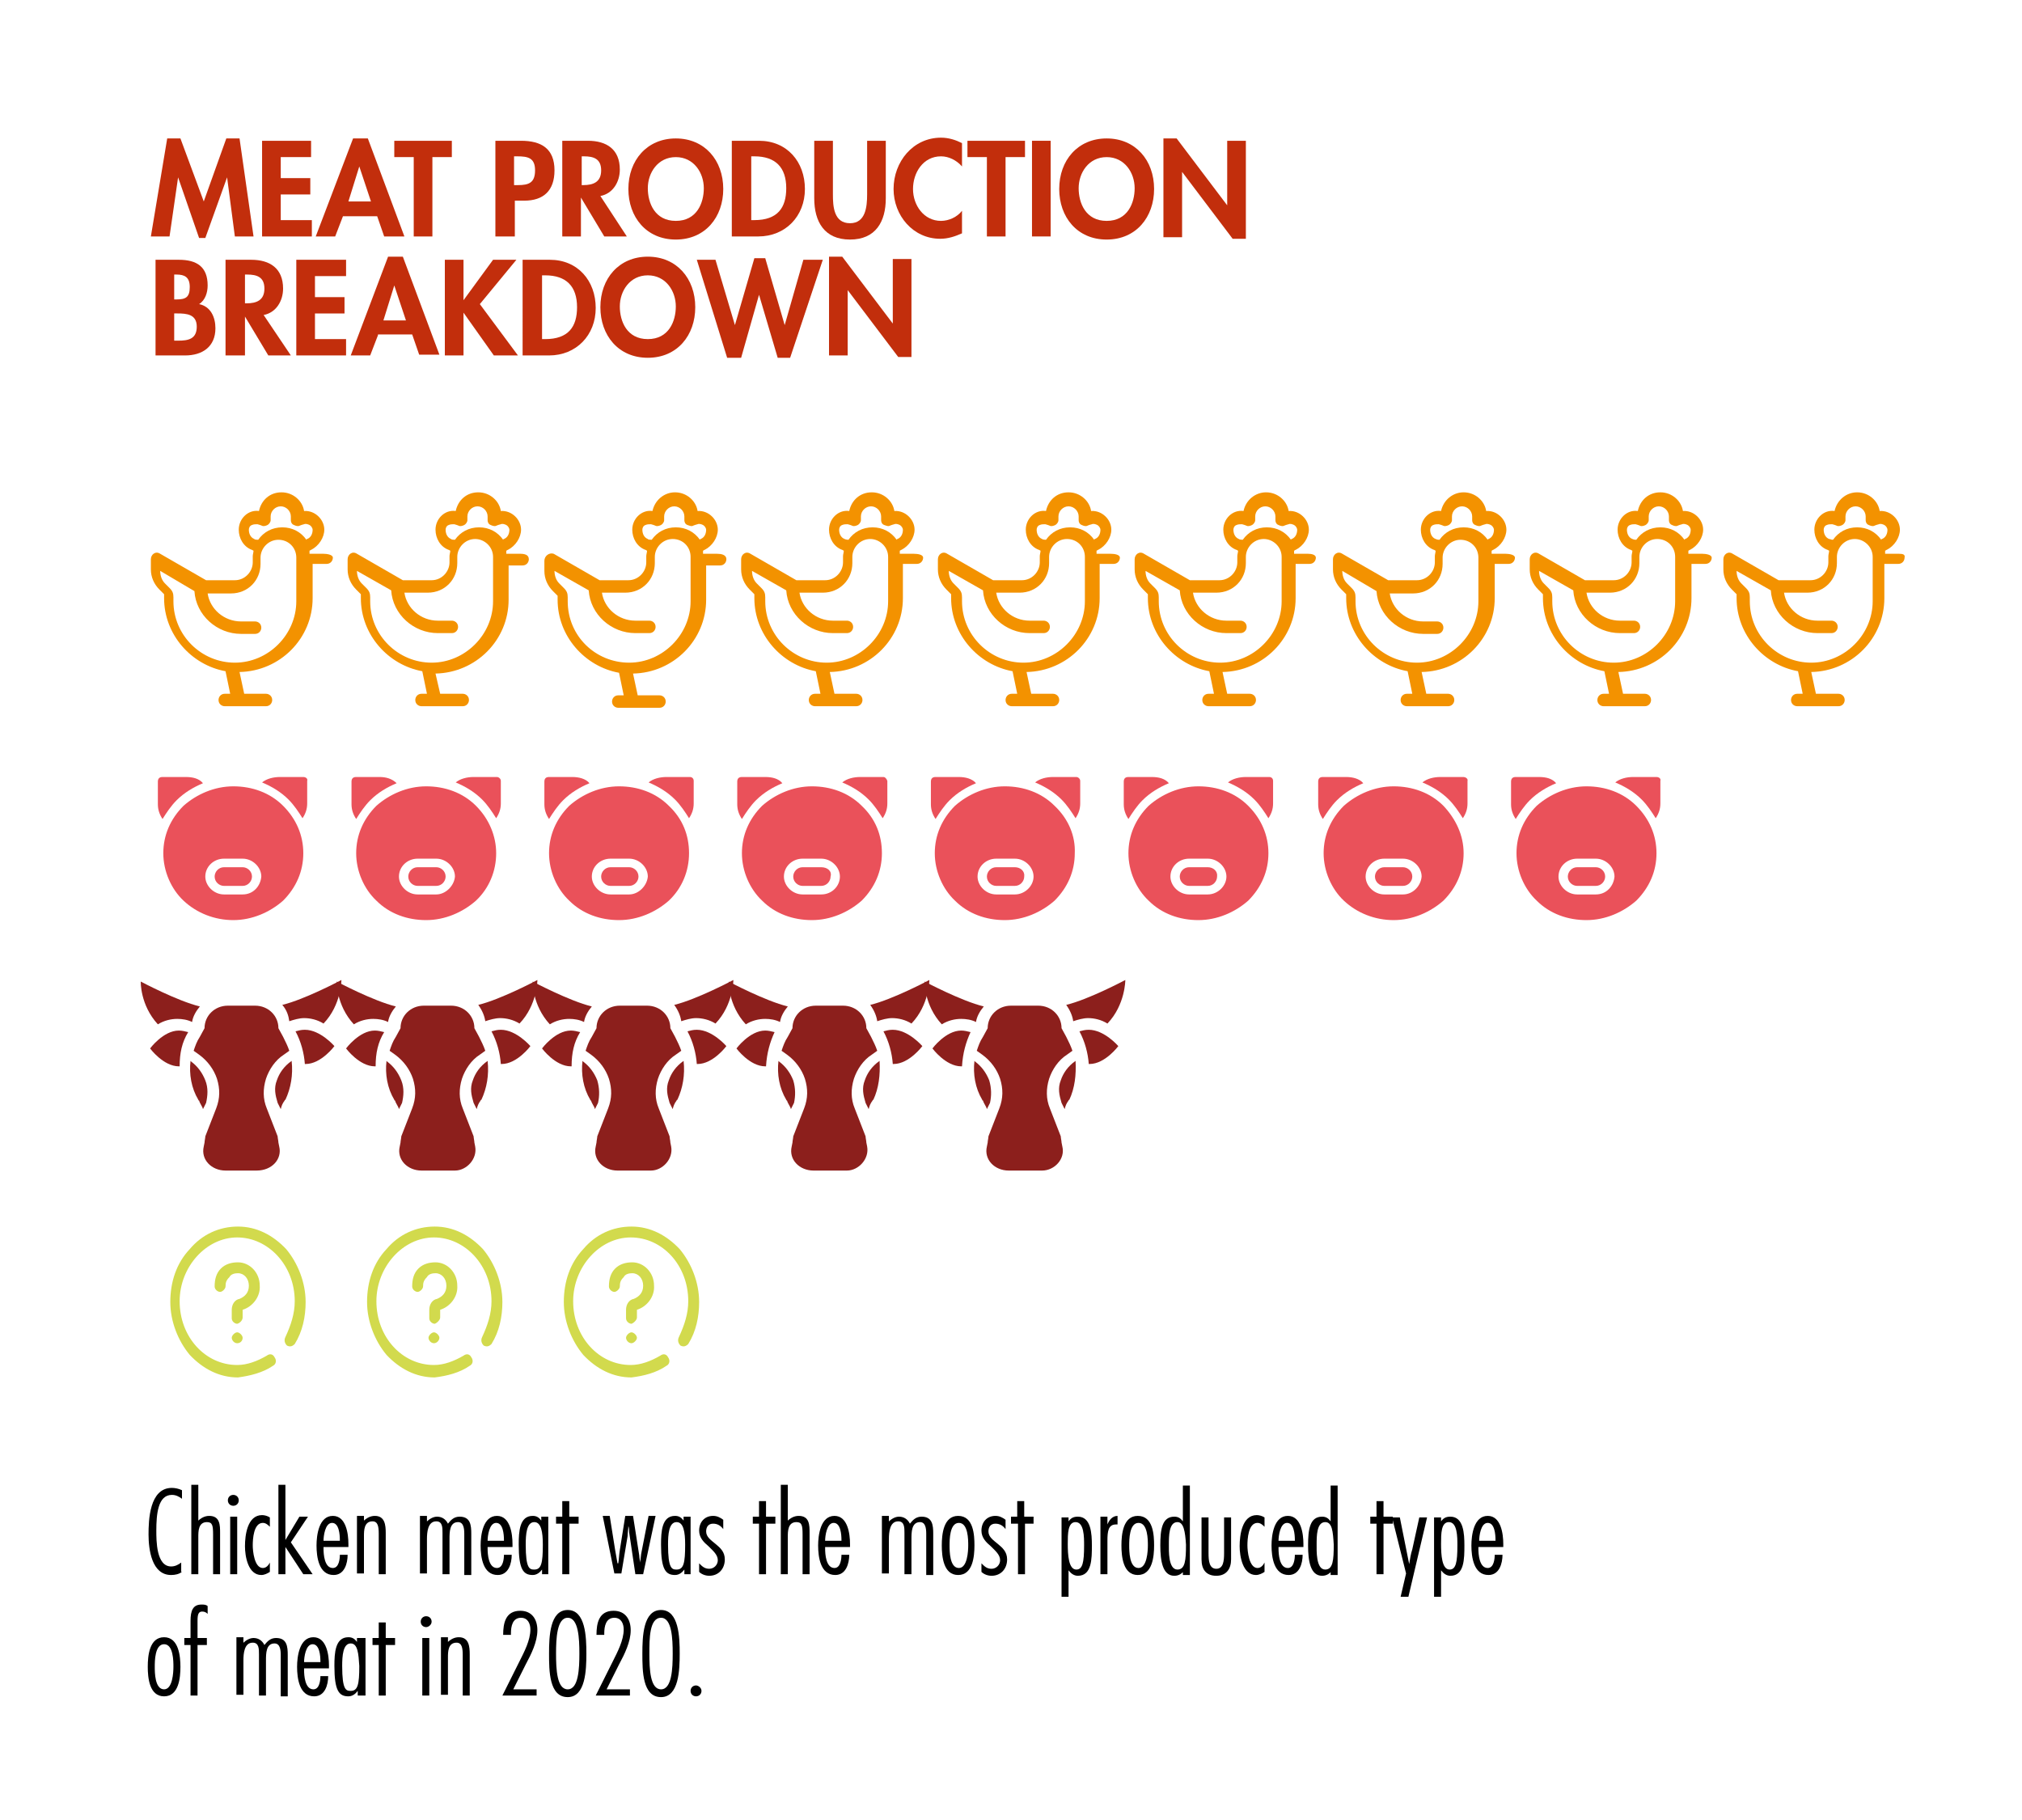 <?xml version="1.0" encoding="utf-8"?>
<!-- Generator: Adobe Illustrator 26.5.0, SVG Export Plug-In . SVG Version: 6.00 Build 0)  -->
<svg version="1.1" id="Layer_2" xmlns="http://www.w3.org/2000/svg" xmlns:xlink="http://www.w3.org/1999/xlink" x="0px" y="0px"
	 viewBox="0 0 260 234" style="enable-background:new 0 0 260 234;" xml:space="preserve">
<style type="text/css">
	.st0{enable-background:new    ;}
	.st1{fill:#C22E0C;}
	.st2{fill:#EA515A;}
	.st3{fill:#F39200;}
	.st4{fill:#8C1F1C;}
	.st5{fill:#D2DA4D;}
</style>
<g class="st0">
	<path class="st1" d="M29.2,22.8L29.2,22.8l-2.8,7.8h-0.8l-2.7-7.8h0l-1.1,7.6h-2.4l2.1-12.6h1.7l3,8.1l2.9-8.1h1.7l1.8,12.6h-2.4
		L29.2,22.8z"/>
	<path class="st1" d="M36.1,20.2v2.7h3.8V25h-3.8v3.3h4v2.1h-6.4V18.1H40v2.1H36.1z"/>
	<path class="st1" d="M44.1,27.8l-1,2.6h-2.5l4.8-12.6h1.9l4.7,12.6h-2.6l-0.9-2.6H44.1z M46.2,21.4L46.2,21.4l-1.4,4.5h2.9
		L46.2,21.4z"/>
</g>
<g class="st0">
	<path class="st1" d="M55.6,30.4h-2.4V20.2h-2.5v-2.1h7.4v2.1h-2.5V30.4z"/>
	<path class="st1" d="M66.1,30.4h-2.4V18.1h3.3c2.6,0,4.3,1,4.3,3.8c0,2.6-1.4,3.9-3.9,3.9h-1.2V30.4z M66.1,23.8h0.5
		c1.4,0,2.2-0.3,2.2-1.9c0-1.6-0.9-1.8-2.3-1.8h-0.4V23.8z"/>
	<path class="st1" d="M80.6,30.4h-2.9l-3-5h0v5h-2.4V18.1h3.3c2.4,0,4.1,1.1,4.1,3.7c0,1.6-0.9,3.1-2.5,3.4L80.6,30.4z M74.7,23.8
		H75c1.3,0,2.3-0.4,2.3-1.9c0-1.5-1-1.8-2.2-1.8h-0.3V23.8z"/>
	<path class="st1" d="M86.9,30.8c-3.8,0-6.1-2.9-6.1-6.5c0-3.7,2.4-6.5,6.1-6.5c3.7,0,6.1,2.8,6.1,6.5C93,27.9,90.7,30.8,86.9,30.8z
		 M86.9,20.2c-2.3,0-3.6,2-3.6,4c0,1.9,0.9,4.2,3.6,4.2c2.7,0,3.6-2.3,3.6-4.2C90.5,22.2,89.2,20.2,86.9,20.2z"/>
	<path class="st1" d="M94.2,18.1h3.4c3.6,0,5.9,2.7,5.9,6.2c0,3.5-2.5,6.1-6,6.1h-3.4V18.1z M96.6,28.3H97c3,0,4.1-1.6,4.1-4.1
		c0-2.7-1.4-4.1-4.1-4.1h-0.4V28.3z"/>
	<path class="st1" d="M104.7,18.1h2.4V25c0,1.5,0.1,3.7,2.2,3.7c2,0,2.2-2.1,2.2-3.7v-6.9h2.4v7.4c0,3-1.3,5.3-4.6,5.3
		c-3.3,0-4.6-2.3-4.6-5.3V18.1z"/>
	<path class="st1" d="M123.7,21.4c-0.7-0.8-1.7-1.3-2.7-1.3c-2.3,0-3.6,2.1-3.6,4.2c0,2.1,1.4,4.1,3.6,4.1c1,0,2.1-0.5,2.7-1.3V30
		c-0.9,0.4-1.8,0.7-2.8,0.7c-3.5,0-6-3-6-6.4c0-3.5,2.5-6.6,6.1-6.6c1,0,1.9,0.3,2.7,0.7V21.4z"/>
	<path class="st1" d="M129.3,30.4h-2.4V20.2h-2.5v-2.1h7.4v2.1h-2.5V30.4z"/>
	<path class="st1" d="M135.1,30.4h-2.4V18.1h2.4V30.4z"/>
	<path class="st1" d="M142.3,30.8c-3.8,0-6.1-2.9-6.1-6.5c0-3.7,2.4-6.5,6.1-6.5c3.7,0,6.1,2.8,6.1,6.5
		C148.4,27.9,146.1,30.8,142.3,30.8z M142.3,20.2c-2.3,0-3.6,2-3.6,4c0,1.9,0.9,4.2,3.6,4.2c2.7,0,3.6-2.3,3.6-4.2
		C145.9,22.2,144.6,20.2,142.3,20.2z"/>
	<path class="st1" d="M149.6,17.8h1.7l6.5,8.6h0v-8.3h2.4v12.6h-1.7l-6.5-8.6h0v8.4h-2.4V17.8z"/>
</g>
<g class="st0">
	<path class="st1" d="M20,33.4h3c2.3,0,3.7,0.9,3.7,3.3c0,0.9-0.3,1.9-1.1,2.4c1.5,0.3,2.1,1.7,2.1,3.1c0,2.4-1.7,3.5-3.9,3.5H20
		V33.4z M22.4,38.5h0.3c1.2,0,1.7-0.3,1.7-1.6c0-1.3-0.7-1.6-1.7-1.6h-0.3V38.5z M22.4,43.8h0.5c1.3,0,2.4-0.2,2.4-1.8
		c0-1.6-1.3-1.7-2.5-1.7h-0.4V43.8z"/>
	<path class="st1" d="M37.4,45.7h-2.9l-3-5h0v5H29V33.4h3.3c2.4,0,4.1,1.1,4.1,3.7c0,1.6-0.9,3.1-2.5,3.4L37.4,45.7z M31.4,39h0.3
		c1.3,0,2.3-0.4,2.3-1.9c0-1.5-1-1.8-2.2-1.8h-0.3V39z"/>
	<path class="st1" d="M40.5,35.5v2.7h3.8v2.1h-3.8v3.3h4v2.1h-6.4V33.4h6.4v2.1H40.5z"/>
	<path class="st1" d="M48.6,43.1l-1,2.6h-2.5L49.9,33h1.9l4.7,12.6h-2.6l-0.9-2.6H48.6z M50.7,36.7L50.7,36.7l-1.4,4.5h2.9
		L50.7,36.7z"/>
	<path class="st1" d="M63.4,33.4h3l-4.7,5.7l4.9,6.6h-3.1l-3.9-5.5h0v5.5h-2.4V33.4h2.4v5.2h0L63.4,33.4z"/>
	<path class="st1" d="M67.3,33.4h3.4c3.6,0,5.9,2.7,5.9,6.2c0,3.5-2.5,6.1-6,6.1h-3.4V33.4z M69.7,43.6h0.4c3,0,4.1-1.6,4.1-4.1
		c0-2.7-1.4-4.1-4.1-4.1h-0.4V43.6z"/>
	<path class="st1" d="M83.3,46c-3.8,0-6.1-2.9-6.1-6.5c0-3.7,2.4-6.5,6.1-6.5c3.7,0,6.1,2.8,6.1,6.5C89.4,43.1,87.1,46,83.3,46z
		 M83.3,35.4c-2.3,0-3.6,2-3.6,4c0,1.9,0.9,4.2,3.6,4.2c2.7,0,3.6-2.3,3.6-4.2C86.9,37.4,85.6,35.4,83.3,35.4z"/>
	<path class="st1" d="M94.5,41.8L94.5,41.8l2.5-8.6h1.4l2.5,8.6h0l2.4-8.4h2.5l-4.2,12.6H100l-2.4-8.1h0l-2.3,8.1h-1.8l-3.9-12.6H92
		L94.5,41.8z"/>
	<path class="st1" d="M106.6,33h1.7l6.5,8.6h0v-8.3h2.4v12.6h-1.7l-6.5-8.6h0v8.4h-2.4V33z"/>
</g>
<g class="st0">
	<path d="M23.4,202.1c-0.4,0.3-0.9,0.4-1.4,0.4c-2.5,0-2.9-3.3-2.9-5.2c0-1.8,0.1-6,3-6c0.4,0,0.9,0.1,1.3,0.3v1.1
		c-0.4-0.3-0.8-0.5-1.3-0.5c-1.8,0-2,2.5-2,4.6c0,1.3,0,4.6,1.9,4.6c0.5,0,0.9-0.2,1.3-0.5V202.1z"/>
	<path d="M25.4,195.6c0.4-0.4,0.9-0.7,1.5-0.7c1.4,0,1.4,1.2,1.4,2.2v5.3h-0.9v-5.1c0-1.2-0.1-1.6-0.8-1.6c-1.1,0-1.1,1.2-1.1,1.9
		v4.8h-0.9v-11.5h0.9V195.6z"/>
	<path d="M30,193.6c-0.4,0-0.7-0.3-0.7-0.7c0-0.4,0.3-0.7,0.7-0.7c0.4,0,0.7,0.3,0.7,0.7C30.7,193.3,30.4,193.6,30,193.6z
		 M30.5,202.4h-0.9v-7.4h0.9V202.4z"/>
	<path d="M34.7,196.3c-0.2-0.2-0.5-0.5-0.9-0.5c-1.2,0-1.3,2.1-1.3,2.9c0,0.7,0.2,2.9,1.3,2.9c0.4,0,0.7-0.3,0.9-0.7h0v1.2
		c-0.3,0.2-0.7,0.4-1.1,0.4c-1.7,0-2.1-2.4-2.1-3.7c0-1.4,0.3-4,2.2-4c0.3,0,0.7,0.1,1,0.3V196.3z"/>
	<path d="M36.7,198L36.7,198l1.8-3h1.1l-2.2,3.3l2.8,4.1H39l-2.3-3.5h0v3.5h-0.9v-11.5h0.9V198z"/>
	<path d="M41.6,198.9v0.2c0,0.7,0.1,2.5,1.2,2.5c0.8,0,0.9-1.2,0.9-1.7h1c0,1.1-0.4,2.6-1.8,2.6c-1.9,0-2.2-2.3-2.2-3.8
		c0-1.3,0.3-3.8,2.1-3.8c1.7,0,2,2.3,2,3.6v0.4H41.6z M43.7,198.1l0-0.1c0-0.7-0.1-2.2-1-2.2c-0.9,0-1.1,1.7-1.1,2.3H43.7z"/>
	<path d="M46.7,195.6c0.4-0.4,0.9-0.7,1.5-0.7c1.3,0,1.4,1.2,1.4,2.2v5.3h-0.9v-5.2c0-0.9-0.1-1.6-0.8-1.6c-1.1,0-1.1,1.2-1.1,1.9
		v4.8h-0.9v-7.4h0.9V195.6z"/>
	<path d="M54.8,195.7L54.8,195.7c0.4-0.4,0.9-0.7,1.4-0.7c0.6,0,1.1,0.3,1.4,0.9c0.4-0.5,0.8-0.9,1.5-0.9c1.4,0,1.5,1.1,1.5,2.2v5.3
		h-0.9v-5.3c0-0.7-0.1-1.5-0.8-1.5c-1.1,0-1.1,1.3-1.1,2.2v4.5h-0.9v-5.3c0-0.7,0-1.5-0.8-1.5c-1.1,0-1.2,1.4-1.2,2.3v4.4h-0.9v-7.4
		h0.9V195.7z"/>
	<path d="M62.7,198.9v0.2c0,0.7,0.1,2.5,1.2,2.5c0.8,0,0.9-1.2,0.9-1.7h1c0,1.1-0.4,2.6-1.8,2.6c-1.9,0-2.2-2.3-2.2-3.8
		c0-1.3,0.3-3.8,2.1-3.8c1.7,0,2,2.3,2,3.6v0.4H62.7z M64.8,198.1l0-0.1c0-0.7-0.1-2.2-1-2.2c-0.9,0-1.1,1.7-1.1,2.3H64.8z"/>
	<path d="M70.6,202.4h-0.9v-0.6h0c-0.3,0.4-0.7,0.7-1.2,0.7c-1.2,0-1.8-0.7-1.8-3.9c0-1.7,0.1-3.7,1.8-3.7c0.5,0,0.8,0.2,1.1,0.6h0
		v-0.5h0.9V202.4z M68.7,195.7c-1,0-1.1,1.6-1.1,2.9c0,3.1,0.5,3.2,1.1,3.2c0.9,0,1.1-0.8,1.1-3.2C69.8,197,69.6,195.7,68.7,195.7z"
		/>
	<path d="M74.4,195.9h-1.2v6.5h-0.9v-6.5h-0.8v-0.9h0.8v-2h0.9v2h1.2V195.9z"/>
	<path d="M82.7,202.4h-1l-0.8-5.4c0-0.3,0-0.5-0.1-0.8h0c0,0.4-0.1,0.9-0.1,1.3l-0.8,4.8h-0.9l-1.5-7.4h0.9l0.7,4.4
		c0.1,0.6,0.2,1.1,0.3,1.7h0.1c0.1-0.6,0.1-1.1,0.2-1.7l0.7-4.4h1l0.8,5.1c0,0.3,0.1,0.6,0.1,0.9h0c0.1-0.5,0.1-1,0.2-1.4l0.9-4.6
		h0.9L82.7,202.4z"/>
	<path d="M88.9,202.4H88v-0.6h0c-0.3,0.4-0.7,0.7-1.2,0.7c-1.2,0-1.8-0.7-1.8-3.9c0-1.7,0.1-3.7,1.8-3.7c0.5,0,0.8,0.2,1.1,0.6h0
		v-0.5h0.9V202.4z M87,195.7c-1,0-1.1,1.6-1.1,2.9c0,3.1,0.5,3.2,1.1,3.2c0.9,0,1.1-0.8,1.1-3.2C88.1,197,87.9,195.7,87,195.7z"/>
	<path d="M93,196.6L93,196.6c-0.3-0.4-0.7-0.7-1.3-0.7c-0.6,0-0.9,0.4-0.9,1c0,0.7,0.6,1.1,1.2,1.6c0.6,0.5,1.2,1,1.2,2
		c0,1.2-0.8,2.1-2,2.1c-0.5,0-1-0.2-1.3-0.5V201c0.4,0.4,0.7,0.7,1.3,0.7c0.6,0,1.1-0.5,1.1-1.1c0-0.7-0.6-1.2-1.2-1.8
		c-0.6-0.5-1.2-1.1-1.2-2c0-1.1,0.7-1.9,1.8-1.9c0.5,0,0.9,0.2,1.3,0.5V196.6z"/>
	<path d="M99.7,195.9h-1.2v6.5h-0.9v-6.5h-0.8v-0.9h0.8v-2h0.9v2h1.2V195.9z"/>
	<path d="M101.2,195.6c0.4-0.4,0.9-0.7,1.5-0.7c1.4,0,1.4,1.2,1.4,2.2v5.3h-0.9v-5.1c0-1.2-0.1-1.6-0.8-1.6c-1.1,0-1.1,1.2-1.1,1.9
		v4.8h-0.9v-11.5h0.9V195.6z"/>
	<path d="M106.1,198.9v0.2c0,0.7,0.1,2.5,1.2,2.5c0.8,0,0.9-1.2,0.9-1.7h1c0,1.1-0.4,2.6-1.8,2.6c-1.9,0-2.2-2.3-2.2-3.8
		c0-1.3,0.3-3.8,2.1-3.8c1.7,0,2,2.3,2,3.6v0.4H106.1z M108.2,198.1l0-0.1c0-0.7-0.1-2.2-1-2.2c-0.9,0-1.1,1.7-1.1,2.3H108.2z"/>
	<path d="M114.2,195.7L114.2,195.7c0.4-0.4,0.9-0.7,1.4-0.7c0.6,0,1.1,0.3,1.4,0.9c0.4-0.5,0.8-0.9,1.5-0.9c1.4,0,1.5,1.1,1.5,2.2
		v5.3h-0.9v-5.3c0-0.7-0.1-1.5-0.8-1.5c-1.1,0-1.1,1.3-1.1,2.2v4.5h-0.9v-5.3c0-0.7,0-1.5-0.8-1.5c-1.1,0-1.2,1.4-1.2,2.3v4.4h-0.9
		v-7.4h0.9V195.7z"/>
	<path d="M125.3,198.7c0,1.4-0.2,3.8-2.1,3.8c-1.9,0-2.1-2.4-2.1-3.8c0-1.4,0.2-3.8,2.1-3.8C125.2,194.9,125.3,197.4,125.3,198.7z
		 M122.1,198.7c0,0.7,0,2.9,1.2,2.9c1.1,0,1.2-2.2,1.2-2.9c0-0.7,0-2.9-1.2-2.9C122.1,195.8,122.1,198,122.1,198.7z"/>
	<path d="M129.3,196.6L129.3,196.6c-0.3-0.4-0.7-0.7-1.3-0.7c-0.6,0-0.9,0.4-0.9,1c0,0.7,0.6,1.1,1.2,1.6c0.6,0.5,1.2,1,1.2,2
		c0,1.2-0.8,2.1-2,2.1c-0.5,0-1-0.2-1.3-0.5V201c0.4,0.4,0.7,0.7,1.3,0.7c0.6,0,1.1-0.5,1.1-1.1c0-0.7-0.6-1.2-1.2-1.8
		c-0.6-0.5-1.2-1.1-1.2-2c0-1.1,0.7-1.9,1.8-1.9c0.5,0,0.9,0.2,1.3,0.5V196.6z"/>
	<path d="M133,195.9h-1.2v6.5h-0.9v-6.5H130v-0.9h0.8v-2h0.9v2h1.2V195.9z"/>
	<path d="M137.4,195.6L137.4,195.6c0.3-0.4,0.6-0.6,1.2-0.6c1.7,0,1.8,2.2,1.8,3.7c0,1.7,0,3.9-1.8,3.9c-0.5,0-0.9-0.3-1.2-0.7h0
		v3.4h-0.9v-10.2h0.9V195.6z M139.4,198.7c0-1.1,0-3-1.1-3c-1,0-1,1.5-1,2.8c0,1.4,0.1,3.3,1.1,3.3
		C139.2,201.8,139.4,200.9,139.4,198.7z"/>
	<path d="M142.4,196L142.4,196c0.2-0.5,0.6-1.1,1.3-1.1v1.1l-0.2,0c-1,0-1.1,0.9-1.1,2.1v4.3h-0.9v-7.4h0.9V196z"/>
	<path d="M148.4,198.7c0,1.4-0.2,3.8-2.1,3.8c-1.9,0-2.1-2.4-2.1-3.8c0-1.4,0.2-3.8,2.1-3.8C148.3,194.9,148.4,197.4,148.4,198.7z
		 M145.2,198.7c0,0.7,0,2.9,1.2,2.9c1.1,0,1.2-2.2,1.2-2.9c0-0.7,0-2.9-1.2-2.9C145.2,195.8,145.2,198,145.2,198.7z"/>
	<path d="M152.3,201.9L152.3,201.9c-0.3,0.4-0.7,0.7-1.3,0.7c-1.5,0-1.8-1.9-1.8-3.9c0-2,0.2-3.7,1.8-3.7c0.5,0,0.8,0.2,1.1,0.6h0
		v-4.6h0.9v11.5h-0.9V201.9z M151.4,195.7c-1.1,0-1.1,1.8-1.1,2.9c0,0.7-0.1,3.2,1.1,3.2c1,0,1.1-1.2,1.1-3.2
		C152.4,196.9,152.2,195.7,151.4,195.7z"/>
	<path d="M155.4,195.1v4.6c0,1,0.1,2,1,2c0.9,0,1-1,1-2v-4.6h0.9v5.4c0,1.2-0.6,2.1-1.9,2.1c-1.3,0-1.9-0.8-1.9-2.1v-5.4H155.4z"/>
	<path d="M162.6,196.3c-0.2-0.2-0.5-0.5-0.9-0.5c-1.2,0-1.3,2.1-1.3,2.9c0,0.7,0.2,2.9,1.3,2.9c0.4,0,0.7-0.3,0.9-0.7h0v1.2
		c-0.3,0.2-0.7,0.4-1.1,0.4c-1.7,0-2.1-2.4-2.1-3.7c0-1.4,0.3-4,2.2-4c0.3,0,0.7,0.1,1,0.3V196.3z"/>
	<path d="M164.4,198.9v0.2c0,0.7,0.1,2.5,1.2,2.5c0.8,0,0.9-1.2,0.9-1.7h1c0,1.1-0.4,2.6-1.8,2.6c-1.9,0-2.2-2.3-2.2-3.8
		c0-1.3,0.3-3.8,2.1-3.8c1.7,0,2,2.3,2,3.6v0.4H164.4z M166.5,198.1l0-0.1c0-0.7-0.1-2.2-1-2.2c-0.9,0-1.1,1.7-1.1,2.3H166.5z"/>
	<path d="M171.3,201.9L171.3,201.9c-0.3,0.4-0.7,0.7-1.3,0.7c-1.5,0-1.8-1.9-1.8-3.9c0-2,0.2-3.7,1.8-3.7c0.5,0,0.8,0.2,1.1,0.6h0
		v-4.6h0.9v11.5h-0.9V201.9z M170.4,195.7c-1.1,0-1.1,1.8-1.1,2.9c0,0.7-0.1,3.2,1.1,3.2c1,0,1.1-1.2,1.1-3.2
		C171.4,196.9,171.3,195.7,170.4,195.7z"/>
	<path d="M179.1,195.9h-1.2v6.5H177v-6.5h-0.8v-0.9h0.8v-2h0.9v2h1.2V195.9z"/>
	<path d="M181.1,205.3h-1l0.7-3l-1.8-7.2h1l1.2,6h0c0.1-0.6,0.2-1.3,0.4-1.9l0.9-4.1h1L181.1,205.3z"/>
	<path d="M185.3,195.6L185.3,195.6c0.3-0.4,0.6-0.6,1.2-0.6c1.7,0,1.8,2.2,1.8,3.7c0,1.7,0,3.9-1.8,3.9c-0.5,0-0.9-0.3-1.2-0.7h0
		v3.4h-0.9v-10.2h0.9V195.6z M187.4,198.7c0-1.1,0-3-1.1-3c-1,0-1,1.5-1,2.8c0,1.4,0.1,3.3,1.1,3.3
		C187.2,201.8,187.4,200.9,187.4,198.7z"/>
	<path d="M190.1,198.9v0.2c0,0.7,0.1,2.5,1.2,2.5c0.8,0,0.9-1.2,0.9-1.7h1c0,1.1-0.4,2.6-1.8,2.6c-1.9,0-2.2-2.3-2.2-3.8
		c0-1.3,0.3-3.8,2.1-3.8c1.7,0,2,2.3,2,3.6v0.4H190.1z M192.3,198.1l0-0.1c0-0.7-0.1-2.2-1-2.2c-0.9,0-1.1,1.7-1.1,2.3H192.3z"/>
</g>
<g class="st0">
	<path d="M23.2,214.3c0,1.4-0.2,3.8-2.1,3.8s-2.1-2.4-2.1-3.8c0-1.4,0.2-3.8,2.1-3.8S23.2,213,23.2,214.3z M19.9,214.3
		c0,0.7,0,2.9,1.2,2.9c1.1,0,1.2-2.2,1.2-2.9c0-0.7,0-2.9-1.2-2.9C19.9,211.4,19.9,213.6,19.9,214.3z"/>
	<path d="M26.6,211.5h-1.2v6.5h-0.9v-6.5h-0.8v-0.9h0.8v-2.2c0-1.3,0.3-2.1,1.4-2.1c0.3,0,0.6,0,0.8,0.2v1c-0.2-0.2-0.4-0.3-0.7-0.3
		c-0.5,0-0.6,0.4-0.6,1.2v2.2h1.2V211.5z"/>
	<path d="M31.2,211.3L31.2,211.3c0.4-0.4,0.9-0.7,1.4-0.7c0.6,0,1.1,0.3,1.4,0.9c0.4-0.5,0.8-0.9,1.5-0.9c1.4,0,1.5,1.1,1.5,2.2v5.3
		h-0.9v-5.3c0-0.7-0.1-1.5-0.8-1.5c-1.1,0-1.1,1.3-1.1,2.2v4.5h-0.9v-5.3c0-0.7,0-1.5-0.8-1.5c-1.1,0-1.2,1.4-1.2,2.3v4.4h-0.9v-7.4
		h0.9V211.3z"/>
	<path d="M39.1,214.5v0.2c0,0.7,0.1,2.5,1.2,2.5c0.8,0,0.9-1.2,0.9-1.7h1c0,1.1-0.4,2.6-1.8,2.6c-1.9,0-2.2-2.3-2.2-3.8
		c0-1.3,0.3-3.8,2.1-3.8c1.7,0,2,2.3,2,3.6v0.4H39.1z M41.2,213.7l0-0.1c0-0.7-0.1-2.2-1-2.2c-0.9,0-1.1,1.7-1.1,2.3H41.2z"/>
	<path d="M47,218H46v-0.6h0c-0.3,0.4-0.7,0.7-1.2,0.7c-1.2,0-1.8-0.7-1.8-3.9c0-1.7,0.1-3.7,1.8-3.7c0.5,0,0.8,0.2,1.1,0.6h0v-0.5
		H47V218z M45.1,211.3c-1,0-1.1,1.6-1.1,2.9c0,3.1,0.5,3.2,1.1,3.2c0.9,0,1.1-0.8,1.1-3.2C46.1,212.6,46,211.3,45.1,211.3z"/>
	<path d="M50.8,211.5h-1.2v6.5h-0.9v-6.5h-0.8v-0.9h0.8v-2h0.9v2h1.2V211.5z"/>
	<path d="M54.8,209.2c-0.4,0-0.7-0.3-0.7-0.7c0-0.4,0.3-0.7,0.7-0.7c0.4,0,0.7,0.3,0.7,0.7C55.5,208.9,55.1,209.2,54.8,209.2z
		 M55.2,218h-0.9v-7.4h0.9V218z"/>
	<path d="M57.5,211.2c0.4-0.4,0.9-0.7,1.5-0.7c1.3,0,1.4,1.2,1.4,2.2v5.3h-0.9v-5.2c0-0.9-0.1-1.6-0.8-1.6c-1.1,0-1.1,1.2-1.1,1.9
		v4.8h-0.9v-7.4h0.9V211.2z"/>
	<path d="M69,218h-4.4l2.2-4.4c0.6-1.2,1.4-2.7,1.4-4.1c0-0.7-0.3-1.5-1.2-1.5c-1.1,0-1.3,1.1-1.3,2v0.2h-1c0-1.5,0.3-3.1,2.2-3.1
		c1.5,0,2.2,1.1,2.2,2.5c0,1.5-0.8,3.1-1.5,4.4l-1.6,3.2h3V218z"/>
	<path d="M75.4,212.6c0,2.1-0.1,5.6-2.4,5.6c-2.4,0-2.4-3.4-2.4-5.6s0.1-5.6,2.4-5.6C75.3,207,75.4,210.5,75.4,212.6z M71.5,212.6
		c0,2,0.1,4.6,1.5,4.6c1.4,0,1.5-2.7,1.5-4.6S74.4,208,73,208C71.6,208,71.5,210.7,71.5,212.6z"/>
	<path d="M81,218h-4.4l2.2-4.4c0.6-1.2,1.4-2.7,1.4-4.1c0-0.7-0.3-1.5-1.2-1.5c-1.1,0-1.3,1.1-1.3,2v0.2h-1c0-1.5,0.3-3.1,2.2-3.1
		c1.5,0,2.2,1.1,2.2,2.5c0,1.5-0.8,3.1-1.5,4.4l-1.6,3.2h3V218z"/>
	<path d="M87.4,212.6c0,2.1-0.1,5.6-2.4,5.6c-2.4,0-2.4-3.4-2.4-5.6s0.1-5.6,2.4-5.6C87.3,207,87.4,210.5,87.4,212.6z M83.5,212.6
		c0,2,0.1,4.6,1.5,4.6c1.4,0,1.5-2.7,1.5-4.6s-0.1-4.6-1.5-4.6C83.5,208,83.5,210.7,83.5,212.6z"/>
	<path d="M90.2,217.4c0,0.4-0.3,0.7-0.7,0.7c-0.4,0-0.7-0.3-0.7-0.7c0-0.4,0.3-0.7,0.7-0.7C89.8,216.7,90.2,217,90.2,217.4z"/>
</g>
<path class="st2" d="M31.2,111.5h-2.4c-0.7,0-1.2,0.6-1.2,1.2c0,0.7,0.6,1.2,1.2,1.2h2.4c0.7,0,1.2-0.6,1.2-1.2
	C32.4,112,31.8,111.5,31.2,111.5L31.2,111.5z"/>
<path class="st2" d="M36.4,103.6c-1.7-1.7-4-2.5-6.4-2.5s-4.7,1-6.4,2.5c-1.7,1.7-2.6,3.8-2.6,6.1c0,2.3,1,4.6,2.6,6.1
	c1.7,1.6,4,2.5,6.4,2.5s4.7-1,6.4-2.5c1.7-1.7,2.6-3.8,2.6-6.1S38.1,105.3,36.4,103.6L36.4,103.6z M31.2,115h-2.4
	c-1.3,0-2.4-1.1-2.4-2.3c0-1.3,1.1-2.3,2.4-2.3h2.4c1.3,0,2.4,1.1,2.4,2.3C33.5,113.9,32.6,115,31.2,115L31.2,115z"/>
<path class="st2" d="M23.9,99.9h-3c-0.4,0-0.6,0.2-0.6,0.6v2.9c0,0.7,0.2,1.3,0.6,1.9c0.5-0.8,1.1-1.7,1.8-2.4c1-1,2.2-1.7,3.4-2.2
	C25.6,100.1,24.8,99.9,23.9,99.9L23.9,99.9z"/>
<path class="st2" d="M39,99.9h-3c-0.8,0-1.7,0.2-2.3,0.7c1.2,0.5,2.4,1.2,3.4,2.2c0.7,0.7,1.3,1.6,1.8,2.4c0.4-0.6,0.6-1.2,0.6-1.9
	v-2.9C39.6,100.1,39.3,99.9,39,99.9L39,99.9z"/>
<path class="st2" d="M56.1,111.5h-2.4c-0.7,0-1.2,0.6-1.2,1.2c0,0.7,0.6,1.2,1.2,1.2h2.4c0.7,0,1.2-0.6,1.2-1.2
	C57.3,112,56.7,111.5,56.1,111.5L56.1,111.5z"/>
<path class="st2" d="M61.2,103.6c-1.7-1.7-4-2.5-6.4-2.5s-4.7,1-6.4,2.5c-1.7,1.7-2.6,3.8-2.6,6.1c0,2.3,1,4.6,2.6,6.1
	c1.7,1.7,4,2.5,6.4,2.5s4.7-1,6.4-2.5c1.7-1.6,2.6-3.8,2.6-6.1C63.8,107.5,62.9,105.3,61.2,103.6L61.2,103.6z M56.1,115h-2.4
	c-1.3,0-2.4-1.1-2.4-2.3c0-1.3,1.1-2.3,2.4-2.3h2.4c1.3,0,2.4,1.1,2.4,2.3C58.4,113.9,57.3,115,56.1,115L56.1,115z"/>
<path class="st2" d="M48.8,99.9h-3c-0.4,0-0.6,0.2-0.6,0.6v2.9c0,0.7,0.2,1.3,0.6,1.9c0.5-0.8,1.1-1.7,1.8-2.4c1-1,2.2-1.7,3.4-2.2
	C50.4,100.1,49.6,99.9,48.8,99.9L48.8,99.9z"/>
<path class="st2" d="M63.9,99.9h-3c-0.8,0-1.7,0.2-2.3,0.7c1.2,0.5,2.4,1.2,3.4,2.2c0.7,0.7,1.3,1.6,1.8,2.4
	c0.4-0.6,0.6-1.2,0.6-1.9v-2.9C64.4,100.1,64.1,99.9,63.9,99.9L63.9,99.9z"/>
<path class="st2" d="M80.9,111.5h-2.4c-0.7,0-1.2,0.6-1.2,1.2c0,0.7,0.6,1.2,1.2,1.2h2.4c0.7,0,1.2-0.6,1.2-1.2
	C82.1,112,81.5,111.5,80.9,111.5L80.9,111.5z"/>
<path class="st2" d="M86,103.6c-1.7-1.7-4-2.5-6.4-2.5c-2.4,0-4.7,1-6.4,2.5c-1.7,1.7-2.6,3.8-2.6,6.1c0,2.3,1,4.6,2.6,6.1
	c1.7,1.7,4,2.5,6.4,2.5c2.4,0,4.7-1,6.4-2.5c1.7-1.6,2.6-3.8,2.6-6.1S87.8,105.3,86,103.6L86,103.6z M80.9,115h-2.4
	c-1.3,0-2.4-1.1-2.4-2.3c0-1.3,1.1-2.3,2.4-2.3h2.4c1.3,0,2.4,1.1,2.4,2.3C83.2,113.9,82.1,115,80.9,115L80.9,115z"/>
<path class="st2" d="M73.6,99.9h-3c-0.4,0-0.6,0.2-0.6,0.6v2.9c0,0.7,0.2,1.3,0.6,1.9c0.5-0.8,1.1-1.7,1.8-2.4c1-1,2.2-1.7,3.4-2.2
	C75.3,100.1,74.4,99.9,73.6,99.9L73.6,99.9z"/>
<path class="st2" d="M88.7,99.9h-3c-0.8,0-1.7,0.2-2.3,0.7c1.2,0.5,2.4,1.2,3.4,2.2c0.7,0.7,1.3,1.6,1.8,2.4
	c0.4-0.6,0.6-1.2,0.6-1.9v-2.9C89.2,100.1,89,99.9,88.7,99.9L88.7,99.9z"/>
<path class="st2" d="M105.6,111.5h-2.4c-0.7,0-1.2,0.6-1.2,1.2c0,0.7,0.6,1.2,1.2,1.2h2.4c0.7,0,1.2-0.6,1.2-1.2
	C107,112,106.4,111.5,105.6,111.5L105.6,111.5z"/>
<path class="st2" d="M110.8,103.6c-1.7-1.7-4-2.5-6.4-2.5s-4.7,1-6.4,2.5c-1.7,1.7-2.6,3.8-2.6,6.1c0,2.3,1,4.6,2.6,6.1
	c1.7,1.7,4,2.5,6.4,2.5s4.7-1,6.4-2.5c1.7-1.7,2.6-3.8,2.6-6.1S112.6,105.3,110.8,103.6L110.8,103.6z M105.6,115h-2.4
	c-1.3,0-2.4-1.1-2.4-2.3c0-1.3,1.1-2.3,2.4-2.3h2.4c1.3,0,2.4,1.1,2.4,2.3S107,115,105.6,115L105.6,115z"/>
<path class="st2" d="M98.4,99.9h-3c-0.4,0-0.6,0.2-0.6,0.6v2.9c0,0.7,0.2,1.3,0.6,1.9c0.5-0.8,1.1-1.7,1.8-2.4c1-1,2.2-1.7,3.4-2.2
	C100.1,100.1,99.3,99.9,98.4,99.9L98.4,99.9z"/>
<path class="st2" d="M113.6,99.9h-3c-0.8,0-1.7,0.2-2.3,0.7c1.2,0.5,2.4,1.2,3.4,2.2c0.7,0.7,1.3,1.6,1.8,2.4
	c0.4-0.6,0.6-1.2,0.6-1.9v-2.9C114,100.1,113.8,99.9,113.6,99.9L113.6,99.9z"/>
<path class="st2" d="M180.4,111.5H178c-0.7,0-1.2,0.6-1.2,1.2c0,0.7,0.6,1.2,1.2,1.2h2.4c0.7,0,1.2-0.6,1.2-1.2
	C181.6,112,181,111.5,180.4,111.5L180.4,111.5z"/>
<path class="st2" d="M185.6,103.6c-1.7-1.7-4-2.5-6.4-2.5c-2.4,0-4.7,1-6.4,2.5c-1.7,1.7-2.6,3.8-2.6,6.1c0,2.3,1,4.6,2.6,6.1
	c1.7,1.6,4,2.5,6.4,2.5c2.4,0,4.7-1,6.4-2.5c1.7-1.7,2.6-3.8,2.6-6.1S187.2,105.3,185.6,103.6L185.6,103.6z M180.4,115H178
	c-1.3,0-2.4-1.1-2.4-2.3c0-1.3,1.1-2.3,2.4-2.3h2.4c1.3,0,2.4,1.1,2.4,2.3C182.7,113.9,181.7,115,180.4,115L180.4,115z"/>
<path class="st2" d="M173.1,99.9h-3c-0.4,0-0.6,0.2-0.6,0.6v2.9c0,0.7,0.2,1.3,0.6,1.9c0.5-0.8,1.1-1.7,1.8-2.4c1-1,2.2-1.7,3.4-2.2
	C174.8,100.1,173.9,99.9,173.1,99.9L173.1,99.9z"/>
<path class="st2" d="M188.2,99.9h-3c-0.8,0-1.7,0.2-2.3,0.7c1.2,0.5,2.4,1.2,3.4,2.2c0.7,0.7,1.3,1.6,1.8,2.4
	c0.4-0.6,0.6-1.2,0.6-1.9v-2.9C188.8,100.1,188.4,99.9,188.2,99.9L188.2,99.9z"/>
<path class="st2" d="M130.5,111.5h-2.4c-0.7,0-1.2,0.6-1.2,1.2c0,0.7,0.6,1.2,1.2,1.2h2.4c0.7,0,1.2-0.6,1.2-1.2
	C131.8,112,131.2,111.5,130.5,111.5L130.5,111.5z"/>
<path class="st2" d="M135.6,103.6c-1.7-1.7-4-2.5-6.4-2.5c-2.4,0-4.7,1-6.4,2.5c-1.7,1.7-2.6,3.8-2.6,6.1c0,2.3,1,4.6,2.6,6.1
	c1.7,1.7,4,2.5,6.4,2.5c2.4,0,4.7-1,6.4-2.5c1.7-1.7,2.6-3.8,2.6-6.1C138.3,107.5,137.4,105.3,135.6,103.6L135.6,103.6z M130.5,115
	h-2.4c-1.3,0-2.4-1.1-2.4-2.3c0-1.3,1.1-2.3,2.4-2.3h2.4c1.3,0,2.4,1.1,2.4,2.3S131.8,115,130.5,115L130.5,115z"/>
<path class="st2" d="M123.3,99.9h-3c-0.4,0-0.6,0.2-0.6,0.6v2.9c0,0.7,0.2,1.3,0.6,1.9c0.5-0.8,1.1-1.7,1.8-2.4c1-1,2.2-1.7,3.4-2.2
	C125,100.1,124.1,99.9,123.3,99.9L123.3,99.9z"/>
<path class="st2" d="M138.4,99.9h-3c-0.8,0-1.7,0.2-2.3,0.7c1.2,0.5,2.4,1.2,3.4,2.2c0.7,0.7,1.3,1.6,1.8,2.4
	c0.4-0.6,0.6-1.2,0.6-1.9v-2.9C138.9,100.1,138.6,99.9,138.4,99.9L138.4,99.9z"/>
<path class="st2" d="M205.2,111.5h-2.4c-0.7,0-1.2,0.6-1.2,1.2c0,0.7,0.6,1.2,1.2,1.2h2.4c0.7,0,1.2-0.6,1.2-1.2
	C206.4,112,205.8,111.5,205.2,111.5L205.2,111.5z"/>
<path class="st2" d="M210.4,103.6c-1.7-1.7-4-2.5-6.4-2.5c-2.4,0-4.7,1-6.4,2.5c-1.7,1.7-2.6,3.8-2.6,6.1c0,2.3,1,4.6,2.6,6.1
	c1.7,1.7,4,2.5,6.4,2.5c2.4,0,4.7-1,6.4-2.5c1.7-1.7,2.6-3.8,2.6-6.1S212.1,105.3,210.4,103.6L210.4,103.6z M205.2,115h-2.4
	c-1.3,0-2.4-1.1-2.4-2.3c0-1.3,1.1-2.3,2.4-2.3h2.4c1.3,0,2.4,1.1,2.4,2.3C207.5,113.9,206.6,115,205.2,115L205.2,115z"/>
<path class="st2" d="M197.9,99.9h-3c-0.4,0-0.6,0.2-0.6,0.6v2.9c0,0.7,0.2,1.3,0.6,1.9c0.5-0.8,1.1-1.7,1.8-2.4c1-1,2.2-1.7,3.4-2.2
	C199.6,100.1,198.8,99.9,197.9,99.9L197.9,99.9z"/>
<path class="st2" d="M213,99.9h-3c-0.8,0-1.7,0.2-2.3,0.7c1.2,0.5,2.4,1.2,3.4,2.2c0.7,0.7,1.3,1.6,1.8,2.4c0.4-0.6,0.6-1.2,0.6-1.9
	v-2.9C213.6,100.1,213.3,99.9,213,99.9L213,99.9z"/>
<path class="st2" d="M155.3,111.5h-2.4c-0.7,0-1.2,0.6-1.2,1.2c0,0.7,0.6,1.2,1.2,1.2h2.4c0.7,0,1.2-0.6,1.2-1.2
	C156.6,112,156,111.5,155.3,111.5L155.3,111.5z"/>
<path class="st2" d="M160.5,103.6c-1.7-1.7-4-2.5-6.4-2.5c-2.4,0-4.7,1-6.4,2.5c-1.7,1.7-2.6,3.8-2.6,6.1c0,2.3,1,4.6,2.6,6.1
	c1.7,1.7,4,2.5,6.4,2.5c2.4,0,4.7-1,6.4-2.5c1.7-1.7,2.6-3.8,2.6-6.1S162.2,105.3,160.5,103.6L160.5,103.6z M155.3,115h-2.4
	c-1.3,0-2.4-1.1-2.4-2.3c0-1.3,1.1-2.3,2.4-2.3h2.4c1.3,0,2.4,1.1,2.4,2.3S156.6,115,155.3,115L155.3,115z"/>
<path class="st2" d="M148.1,99.9h-3c-0.4,0-0.6,0.2-0.6,0.6v2.9c0,0.7,0.2,1.3,0.6,1.9c0.5-0.8,1.1-1.7,1.8-2.4c1-1,2.2-1.7,3.4-2.2
	C149.8,100.1,149,99.9,148.1,99.9L148.1,99.9z"/>
<path class="st2" d="M163.2,99.9h-3c-0.8,0-1.7,0.2-2.3,0.7c1.2,0.5,2.4,1.2,3.4,2.2c0.7,0.7,1.3,1.6,1.8,2.4
	c0.4-0.6,0.6-1.2,0.6-1.9v-2.9C163.7,100.1,163.5,99.9,163.2,99.9L163.2,99.9z"/>
<path class="st3" d="M41.6,71.2h-1.8c0-0.1,0-0.2,0-0.4c0.1,0,0.1-0.1,0.2-0.1c1-0.5,1.7-1.6,1.7-2.6c0-1.3-1.2-2.5-2.6-2.4
	c-0.2-1.3-1.4-2.4-2.9-2.4s-2.6,1-2.9,2.4c-1.4-0.2-2.6,1-2.6,2.4c0,1.1,0.6,2.2,1.7,2.6c0.1,0,0.1,0.1,0.2,0.1
	c0,0.2-0.1,0.5-0.1,0.7v0.8c0,1.2-1,2.3-2.3,2.3h-3.7l-5.9-3.4c-0.6-0.4-1.2,0.1-1.2,0.7v1.3c0,1,0.4,1.9,1.1,2.6l0.6,0.6l0,0v0.5
	c0,4.7,3.5,8.6,7.9,9.4l0.6,2.9h-0.7c-0.5,0-0.8,0.4-0.8,0.8c0,0.5,0.4,0.8,0.8,0.8h5.3c0.5,0,0.8-0.4,0.8-0.8
	c0-0.5-0.4-0.8-0.8-0.8h-2.8l-0.6-2.8c5.2-0.1,9.4-4.3,9.4-9.5v-4.4h1.8c0.5,0,0.8-0.4,0.8-0.8C42.8,71.3,42,71.2,41.6,71.2
	L41.6,71.2z M32.7,69.3c-0.5-0.2-0.7-0.7-0.7-1.2c0-0.2,0.1-0.5,0.4-0.6c0.2-0.1,0.5-0.1,0.7-0.1c0.4,0.1,0.6,0.2,0.6,0.2
	c0.2,0.1,0.5,0,0.7-0.1c0.2-0.1,0.4-0.4,0.4-0.6v-0.5c0-0.7,0.6-1.3,1.3-1.3s1.3,0.6,1.3,1.3v0.5c0,0.2,0.1,0.5,0.4,0.6
	c0.2,0.1,0.5,0.2,0.7,0.1c0,0,0.2-0.1,0.6-0.2c0.2-0.1,0.5,0,0.7,0.1c0.2,0.1,0.4,0.4,0.4,0.6c0,0.5-0.2,1-0.7,1.2
	c0,0-0.1,0-0.1,0.1c-0.7-1-1.8-1.6-3.1-1.6c-1.3,0-2.4,0.6-3.1,1.6C32.7,69.4,32.7,69.3,32.7,69.3L32.7,69.3z M38.1,77.3
	c0,4.3-3.6,7.9-7.9,7.9s-7.9-3.5-7.9-7.9v-0.5c0-0.5-0.1-0.8-0.5-1.2l-0.6-0.6c-0.4-0.4-0.6-1-0.6-1.6L25,76c0.2,3.1,2.9,5.5,6,5.5
	h1.8c0.5,0,0.8-0.4,0.8-0.8c0-0.5-0.4-0.8-0.8-0.8H31c-2.2,0-4-1.6-4.3-3.6h3c2.2,0,3.8-1.7,3.8-3.8v-0.8c0-1.2,1-2.3,2.3-2.3
	s2.3,1,2.3,2.3L38.1,77.3L38.1,77.3z"/>
<path class="st3" d="M66.9,71.2h-1.8c0-0.1,0-0.2,0-0.4c0.1,0,0.1-0.1,0.2-0.1c1-0.5,1.7-1.6,1.7-2.6c0-1.3-1.2-2.5-2.6-2.4
	c-0.2-1.3-1.4-2.4-2.9-2.4s-2.6,1-2.9,2.4c-1.4-0.2-2.6,1-2.6,2.4c0,1.1,0.6,2.2,1.7,2.6c0.1,0,0.1,0.1,0.2,0.1
	c0,0.2-0.1,0.5-0.1,0.7v0.8c0,1.2-1,2.3-2.3,2.3h-3.7l-5.9-3.4c-0.6-0.4-1.2,0.1-1.2,0.7v1.3c0,1,0.4,1.9,1.1,2.6l0.6,0.6l0,0v0.5
	c0,4.7,3.5,8.6,7.9,9.4l0.6,2.9h-0.7c-0.5,0-0.8,0.4-0.8,0.8c0,0.5,0.4,0.8,0.8,0.8h5.3c0.5,0,0.8-0.4,0.8-0.8
	c0-0.5-0.4-0.8-0.8-0.8h-2.9L56,86.6c5.2-0.1,9.4-4.3,9.4-9.5v-4.4h1.8c0.5,0,0.8-0.4,0.8-0.8C68,71.3,67.4,71.2,66.9,71.2
	L66.9,71.2z M58,69.3c-0.5-0.2-0.7-0.7-0.7-1.2c0-0.2,0.1-0.5,0.4-0.6c0.2-0.1,0.5-0.1,0.7-0.1c0.4,0.1,0.6,0.2,0.6,0.2
	c0.2,0.1,0.5,0,0.7-0.1c0.2-0.1,0.4-0.4,0.4-0.6v-0.5c0-0.7,0.6-1.3,1.3-1.3s1.3,0.6,1.3,1.3v0.5c0,0.2,0.1,0.5,0.4,0.6
	c0.2,0.1,0.5,0.2,0.7,0.1c0,0,0.2-0.1,0.6-0.2c0.2-0.1,0.5,0,0.7,0.1c0.2,0.1,0.4,0.4,0.4,0.6c0,0.5-0.2,1-0.7,1.2
	c0,0-0.1,0-0.1,0.1c-0.7-1-1.8-1.6-3.1-1.6s-2.4,0.6-3.1,1.6C58,69.4,58,69.3,58,69.3L58,69.3z M63.4,77.3c0,4.3-3.6,7.9-7.9,7.9
	s-7.9-3.5-7.9-7.9v-0.5c0-0.5-0.1-0.8-0.5-1.2l-0.6-0.6c-0.4-0.4-0.6-1-0.6-1.6l4.4,2.5c0.2,3.1,2.9,5.5,6,5.5h1.8
	c0.5,0,0.8-0.4,0.8-0.8c0-0.5-0.4-0.8-0.8-0.8h-1.8c-2.2,0-4-1.6-4.3-3.6h3c2.2,0,3.8-1.7,3.8-3.8v-0.8c0-1.2,1-2.3,2.3-2.3
	c1.2,0,2.3,1,2.3,2.3L63.4,77.3L63.4,77.3z"/>
<path class="st3" d="M92.2,71.2h-1.8c0-0.1,0-0.2,0-0.4c0.1,0,0.1-0.1,0.2-0.1c1-0.5,1.7-1.6,1.7-2.6c0-1.3-1.2-2.5-2.6-2.4
	c-0.2-1.3-1.4-2.4-2.9-2.4c-1.4,0-2.6,1-2.9,2.4c-1.4-0.2-2.6,1-2.6,2.4c0,1.1,0.6,2.2,1.7,2.6c0.1,0,0.1,0.1,0.2,0.1
	c0,0.2-0.1,0.5-0.1,0.7v0.8c0,1.2-1,2.3-2.3,2.3h-3.7l-5.9-3.4C70.6,71,70,71.5,70,72.1v1.3c0,1,0.4,1.9,1.1,2.6l0.6,0.6l0,0v0.5
	c0,4.7,3.5,8.6,7.9,9.4l0.6,2.9h-0.7c-0.5,0-0.8,0.4-0.8,0.8c0,0.5,0.4,0.8,0.8,0.8h5.3c0.5,0,0.8-0.4,0.8-0.8
	c0-0.5-0.4-0.8-0.8-0.8H82l-0.6-2.8c5.2-0.1,9.4-4.3,9.4-9.5v-4.4h1.8c0.5,0,0.8-0.4,0.8-0.8C93.4,71.3,92.7,71.2,92.2,71.2
	L92.2,71.2z M83.3,69.3c-0.5-0.2-0.7-0.7-0.7-1.2c0-0.2,0.1-0.5,0.4-0.6c0.2-0.1,0.5-0.1,0.7-0.1c0.4,0.1,0.6,0.2,0.6,0.2
	c0.2,0.1,0.5,0,0.7-0.1c0.2-0.1,0.4-0.4,0.4-0.6v-0.5c0-0.7,0.6-1.3,1.3-1.3s1.3,0.6,1.3,1.3v0.5c0,0.2,0.1,0.5,0.4,0.6
	s0.5,0.2,0.7,0.1c0,0,0.2-0.1,0.6-0.2c0.2-0.1,0.5,0,0.7,0.1c0.2,0.1,0.4,0.4,0.4,0.6c0,0.5-0.2,1-0.7,1.2c0,0-0.1,0-0.1,0.1
	c-0.7-1-1.8-1.6-3.1-1.6c-1.3,0-2.4,0.6-3.1,1.6C83.3,69.4,83.3,69.3,83.3,69.3L83.3,69.3z M88.8,77.3c0,4.3-3.6,7.9-7.9,7.9
	S73,81.8,73,77.3v-0.5c0-0.5-0.1-0.8-0.5-1.2l-0.6-0.6c-0.4-0.4-0.6-1-0.6-1.6l4.4,2.5c0.2,3.1,2.9,5.5,6,5.5h1.8
	c0.5,0,0.8-0.4,0.8-0.8c0-0.5-0.4-0.8-0.8-0.8h-1.8c-2.2,0-4-1.6-4.3-3.6h3c2.2,0,3.8-1.7,3.8-3.8v-0.8c0-1.2,1-2.3,2.3-2.3
	s2.3,1,2.3,2.3L88.8,77.3L88.8,77.3z"/>
<path class="st3" d="M117.5,71.2h-1.8c0-0.1,0-0.2,0-0.4c0.1,0,0.1-0.1,0.2-0.1c1-0.5,1.7-1.6,1.7-2.6c0-1.3-1.2-2.5-2.6-2.4
	c-0.2-1.3-1.4-2.4-2.9-2.4s-2.6,1-2.9,2.4c-1.4-0.2-2.6,1-2.6,2.4c0,1.1,0.6,2.2,1.7,2.6c0.1,0,0.1,0.1,0.2,0.1
	c0,0.2-0.1,0.5-0.1,0.7v0.8c0,1.2-1,2.3-2.3,2.3h-3.7l-5.9-3.4c-0.6-0.4-1.2,0.1-1.2,0.7v1.3c0,1,0.4,1.9,1.1,2.6l0.6,0.6l0,0v0.5
	c0,4.7,3.5,8.6,7.9,9.4l0.6,2.9h-0.7c-0.5,0-0.8,0.4-0.8,0.8c0,0.5,0.4,0.8,0.8,0.8h5.3c0.5,0,0.8-0.4,0.8-0.8
	c0-0.5-0.4-0.8-0.8-0.8h-2.8l-0.6-2.8c5.2-0.1,9.4-4.3,9.4-9.5v-4.4h1.8c0.5,0,0.8-0.4,0.8-0.8C118.7,71.3,118,71.2,117.5,71.2
	L117.5,71.2z M108.6,69.3c-0.5-0.2-0.7-0.7-0.7-1.2c0-0.2,0.1-0.5,0.4-0.6c0.2-0.1,0.5-0.1,0.7-0.1c0.4,0.1,0.6,0.2,0.6,0.2
	c0.2,0.1,0.5,0,0.7-0.1c0.2-0.1,0.4-0.4,0.4-0.6v-0.5c0-0.7,0.6-1.3,1.3-1.3s1.3,0.6,1.3,1.3v0.5c0,0.2,0.1,0.5,0.4,0.6
	s0.5,0.2,0.7,0.1c0,0,0.2-0.1,0.6-0.2c0.2-0.1,0.5,0,0.7,0.1c0.2,0.1,0.4,0.4,0.4,0.6c0,0.5-0.2,1-0.7,1.2c0,0-0.1,0-0.1,0.1
	c-0.7-1-1.8-1.6-3.1-1.6c-1.3,0-2.4,0.6-3.1,1.6C108.8,69.4,108.6,69.3,108.6,69.3L108.6,69.3z M114.2,77.3c0,4.3-3.6,7.9-7.9,7.9
	c-4.3,0-7.9-3.5-7.9-7.9v-0.5c0-0.5-0.1-0.8-0.5-1.2l-0.6-0.6c-0.4-0.4-0.6-1-0.6-1.6l4.4,2.5c0.2,3.1,2.9,5.5,6,5.5h1.8
	c0.5,0,0.8-0.4,0.8-0.8c0-0.5-0.4-0.8-0.8-0.8h-1.8c-2.2,0-4-1.6-4.3-3.6h3c2.2,0,3.8-1.7,3.8-3.8v-0.8c0-1.2,1-2.3,2.3-2.3
	c1.2,0,2.3,1,2.3,2.3L114.2,77.3L114.2,77.3z"/>
<path class="st3" d="M142.8,71.2H141c0-0.1,0-0.2,0-0.4c0.1,0,0.1-0.1,0.2-0.1c1-0.5,1.7-1.6,1.7-2.6c0-1.3-1.2-2.5-2.6-2.4
	c-0.2-1.3-1.4-2.4-2.9-2.4s-2.6,1-2.9,2.4c-1.4-0.2-2.6,1-2.6,2.4c0,1.1,0.6,2.2,1.7,2.6c0.1,0,0.1,0.1,0.2,0.1
	c0,0.2-0.1,0.5-0.1,0.7v0.8c0,1.2-1,2.3-2.3,2.3h-3.7l-5.9-3.4c-0.6-0.4-1.2,0.1-1.2,0.7v1.3c0,1,0.4,1.9,1.1,2.6l0.6,0.6l0,0v0.5
	c0,4.7,3.5,8.6,7.9,9.4l0.6,2.9h-0.7c-0.5,0-0.8,0.4-0.8,0.8c0,0.5,0.4,0.8,0.8,0.8h5.3c0.5,0,0.8-0.4,0.8-0.8
	c0-0.5-0.4-0.8-0.8-0.8h-2.8l-0.6-2.8c5.2-0.1,9.4-4.3,9.4-9.5v-4.4h1.8c0.5,0,0.8-0.4,0.8-0.8C144,71.3,143.3,71.2,142.8,71.2
	L142.8,71.2z M134,69.3c-0.5-0.2-0.7-0.7-0.7-1.2c0-0.2,0.1-0.5,0.4-0.6c0.2-0.1,0.5-0.1,0.7-0.1c0.4,0.1,0.6,0.2,0.6,0.2
	c0.2,0.1,0.5,0,0.7-0.1c0.2-0.1,0.4-0.4,0.4-0.6v-0.5c0-0.7,0.6-1.3,1.3-1.3s1.3,0.6,1.3,1.3v0.5c0,0.2,0.1,0.5,0.4,0.6
	c0.2,0.1,0.5,0.2,0.7,0.1c0,0,0.2-0.1,0.6-0.2c0.2-0.1,0.5,0,0.7,0.1c0.2,0.1,0.4,0.4,0.4,0.6c0,0.5-0.2,1-0.7,1.2
	c0,0-0.1,0-0.1,0.1c-0.7-1-1.8-1.6-3.1-1.6c-1.3,0-2.4,0.6-3.1,1.6C134.1,69.4,134,69.3,134,69.3L134,69.3z M139.5,77.3
	c0,4.3-3.6,7.9-7.9,7.9c-4.3,0-7.9-3.5-7.9-7.9v-0.5c0-0.5-0.1-0.8-0.5-1.2l-0.6-0.6c-0.4-0.4-0.6-1-0.6-1.6l4.4,2.5
	c0.2,3.1,2.9,5.5,6,5.5h1.8c0.5,0,0.8-0.4,0.8-0.8c0-0.5-0.4-0.8-0.8-0.8h-1.8c-2.2,0-4-1.6-4.3-3.6h3c2.2,0,3.8-1.7,3.8-3.8v-0.8
	c0-1.2,1-2.3,2.3-2.3c1.3,0,2.3,1,2.3,2.3L139.5,77.3L139.5,77.3z"/>
<path class="st3" d="M168.2,71.2h-1.8c0-0.1,0-0.2,0-0.4c0.1,0,0.1-0.1,0.2-0.1c1-0.5,1.7-1.6,1.7-2.6c0-1.3-1.2-2.5-2.6-2.4
	c-0.2-1.3-1.4-2.4-2.9-2.4c-1.4,0-2.6,1-2.9,2.4c-1.4-0.2-2.6,1-2.6,2.4c0,1.1,0.6,2.2,1.7,2.6c0.1,0,0.1,0.1,0.2,0.1
	c0,0.2-0.1,0.5-0.1,0.7v0.8c0,1.2-1,2.3-2.3,2.3H153l-5.9-3.4c-0.6-0.4-1.2,0.1-1.2,0.7v1.3c0,1,0.4,1.9,1.1,2.6l0.6,0.6l0,0v0.5
	c0,4.7,3.5,8.6,7.9,9.4l0.6,2.9h-0.7c-0.5,0-0.8,0.4-0.8,0.8c0,0.5,0.4,0.8,0.8,0.8h5.3c0.5,0,0.8-0.4,0.8-0.8
	c0-0.5-0.4-0.8-0.8-0.8h-2.9l-0.6-2.8c5.2-0.1,9.4-4.3,9.4-9.5v-4.4h1.8c0.5,0,0.8-0.4,0.8-0.8C169.2,71.3,168.6,71.2,168.2,71.2
	L168.2,71.2z M159.3,69.3c-0.5-0.2-0.7-0.7-0.7-1.2c0-0.2,0.1-0.5,0.4-0.6c0.2-0.1,0.5-0.1,0.7-0.1c0.4,0.1,0.6,0.2,0.6,0.2
	c0.2,0.1,0.5,0,0.7-0.1c0.2-0.1,0.4-0.4,0.4-0.6v-0.5c0-0.7,0.6-1.3,1.3-1.3s1.3,0.6,1.3,1.3v0.5c0,0.2,0.1,0.5,0.4,0.6
	c0.2,0.1,0.5,0.2,0.7,0.1c0,0,0.2-0.1,0.6-0.2c0.2-0.1,0.5,0,0.7,0.1c0.2,0.1,0.4,0.4,0.4,0.6c0,0.5-0.2,1-0.7,1.2
	c0,0-0.1,0-0.1,0.1c-0.7-1-1.8-1.6-3.1-1.6s-2.4,0.6-3.1,1.6C159.4,69.4,159.3,69.3,159.3,69.3L159.3,69.3z M164.8,77.3
	c0,4.3-3.6,7.9-7.9,7.9c-4.3,0-7.9-3.5-7.9-7.9v-0.5c0-0.5-0.1-0.8-0.5-1.2l-0.6-0.6c-0.4-0.4-0.6-1-0.6-1.6l4.4,2.5
	c0.2,3.1,2.9,5.5,6,5.5h1.8c0.5,0,0.8-0.4,0.8-0.8c0-0.5-0.4-0.8-0.8-0.8h-1.8c-2.2,0-4-1.6-4.3-3.6h3c2.2,0,3.8-1.7,3.8-3.8v-0.8
	c0-1.2,1-2.3,2.3-2.3c1.2,0,2.3,1,2.3,2.3L164.8,77.3L164.8,77.3z"/>
<path class="st3" d="M193.6,71.2h-1.8c0-0.1,0-0.2,0-0.4c0.1,0,0.1-0.1,0.2-0.1c1-0.5,1.7-1.6,1.7-2.6c0-1.3-1.2-2.5-2.6-2.4
	c-0.2-1.3-1.4-2.4-2.9-2.4c-1.4,0-2.6,1-2.9,2.4c-1.4-0.2-2.6,1-2.6,2.4c0,1.1,0.6,2.2,1.7,2.6c0.1,0,0.1,0.1,0.2,0.1
	c0,0.2-0.1,0.5-0.1,0.7v0.8c0,1.2-1,2.3-2.3,2.3h-3.7l-5.9-3.4c-0.6-0.4-1.2,0.1-1.2,0.7v1.3c0,1,0.4,1.9,1.1,2.6l0.6,0.6l0,0v0.5
	c0,4.7,3.5,8.6,7.9,9.4l0.6,2.9h-0.7c-0.5,0-0.8,0.4-0.8,0.8c0,0.5,0.4,0.8,0.8,0.8h5.3c0.5,0,0.8-0.4,0.8-0.8
	c0-0.5-0.4-0.8-0.8-0.8h-2.8l-0.6-2.8c5.2-0.1,9.4-4.3,9.4-9.5v-4.4h1.8c0.5,0,0.8-0.4,0.8-0.8C194.8,71.3,194,71.2,193.6,71.2
	L193.6,71.2z M184.6,69.3c-0.5-0.2-0.7-0.7-0.7-1.2c0-0.2,0.1-0.5,0.4-0.6c0.2-0.1,0.5-0.1,0.7-0.1c0.4,0.1,0.6,0.2,0.6,0.2
	c0.2,0.1,0.5,0,0.7-0.1c0.2-0.1,0.4-0.4,0.4-0.6v-0.5c0-0.7,0.6-1.3,1.3-1.3s1.3,0.6,1.3,1.3v0.5c0,0.2,0.1,0.5,0.4,0.6
	c0.2,0.1,0.5,0.2,0.7,0.1c0,0,0.2-0.1,0.6-0.2c0.2-0.1,0.5,0,0.7,0.1c0.2,0.1,0.4,0.4,0.4,0.6c0,0.5-0.2,1-0.7,1.2
	c0,0-0.1,0-0.1,0.1c-0.7-1-1.8-1.6-3.1-1.6c-1.3,0-2.4,0.6-3.1,1.6C184.7,69.4,184.7,69.3,184.6,69.3L184.6,69.3z M190.1,77.3
	c0,4.3-3.6,7.9-7.9,7.9c-4.3,0-7.9-3.5-7.9-7.9v-0.5c0-0.5-0.1-0.8-0.5-1.2l-0.6-0.6c-0.4-0.4-0.6-1-0.6-1.6L177,76
	c0.2,3.1,2.9,5.5,6,5.5h1.8c0.5,0,0.8-0.4,0.8-0.8c0-0.5-0.4-0.8-0.8-0.8H183c-2.2,0-4-1.6-4.3-3.6h3c2.2,0,3.8-1.7,3.8-3.8v-0.8
	c0-1.2,1-2.3,2.3-2.3c1.3,0,2.3,1,2.3,2.3L190.1,77.3L190.1,77.3z"/>
<path class="st3" d="M218.9,71.2h-1.8c0-0.1,0-0.2,0-0.4c0.1,0,0.1-0.1,0.2-0.1c1-0.5,1.7-1.6,1.7-2.6c0-1.3-1.2-2.5-2.6-2.4
	c-0.2-1.3-1.4-2.4-2.9-2.4s-2.6,1-2.9,2.4c-1.4-0.2-2.6,1-2.6,2.4c0,1.1,0.6,2.2,1.7,2.6c0.1,0,0.1,0.1,0.2,0.1
	c0,0.2-0.1,0.5-0.1,0.7v0.8c0,1.2-1,2.3-2.3,2.3h-3.7l-5.9-3.4c-0.6-0.4-1.2,0.1-1.2,0.7v1.3c0,1,0.4,1.9,1.1,2.6l0.6,0.6l0,0v0.5
	c0,4.7,3.5,8.6,7.9,9.4l0.6,2.9h-0.7c-0.5,0-0.8,0.4-0.8,0.8c0,0.5,0.4,0.8,0.8,0.8h5.3c0.5,0,0.8-0.4,0.8-0.8
	c0-0.5-0.4-0.8-0.8-0.8h-2.8l-0.6-2.8c5.2-0.1,9.4-4.3,9.4-9.5v-4.4h1.8c0.5,0,0.8-0.4,0.8-0.8C220.1,71.3,219.3,71.2,218.9,71.2
	L218.9,71.2z M209.9,69.3c-0.5-0.2-0.7-0.7-0.7-1.2c0-0.2,0.1-0.5,0.4-0.6c0.2-0.1,0.5-0.1,0.7-0.1c0.4,0.1,0.6,0.2,0.6,0.2
	c0.2,0.1,0.5,0,0.7-0.1c0.2-0.1,0.4-0.4,0.4-0.6v-0.5c0-0.7,0.6-1.3,1.3-1.3s1.3,0.6,1.3,1.3v0.5c0,0.2,0.1,0.5,0.4,0.6
	c0.2,0.1,0.5,0.2,0.7,0.1c0,0,0.2-0.1,0.6-0.2c0.2-0.1,0.5,0,0.7,0.1c0.2,0.1,0.4,0.4,0.4,0.6c0,0.5-0.2,1-0.7,1.2
	c0,0-0.1,0-0.1,0.1c-0.7-1-1.8-1.6-3.1-1.6s-2.4,0.6-3.1,1.6C210,69.4,210,69.3,209.9,69.3L209.9,69.3z M215.4,77.3
	c0,4.3-3.6,7.9-7.9,7.9c-4.3,0-7.9-3.5-7.9-7.9v-0.5c0-0.5-0.1-0.8-0.5-1.2l-0.6-0.6c-0.4-0.4-0.6-1-0.6-1.6l4.4,2.5
	c0.2,3.1,2.9,5.5,6,5.5h1.8c0.5,0,0.8-0.4,0.8-0.8c0-0.5-0.4-0.8-0.8-0.8h-1.8c-2.2,0-4-1.6-4.3-3.6h3c2.2,0,3.8-1.7,3.8-3.8v-0.8
	c0-1.2,1-2.3,2.3-2.3c1.3,0,2.3,1,2.3,2.3L215.4,77.3L215.4,77.3z"/>
<path class="st3" d="M244.2,71.2h-1.8c0-0.1,0-0.2,0-0.4c0.1,0,0.1-0.1,0.2-0.1c1-0.5,1.7-1.6,1.7-2.6c0-1.3-1.2-2.5-2.6-2.4
	c-0.2-1.3-1.4-2.4-2.9-2.4c-1.4,0-2.6,1-2.9,2.4c-1.4-0.2-2.6,1-2.6,2.4c0,1.1,0.6,2.2,1.7,2.6c0.1,0,0.1,0.1,0.2,0.1
	c0,0.2-0.1,0.5-0.1,0.7v0.8c0,1.2-1,2.3-2.3,2.3h-4.1l-5.9-3.4c-0.6-0.4-1.2,0.1-1.2,0.7v1.3c0,1,0.4,1.9,1.1,2.6l0.6,0.6l0,0v0.5
	c0,4.7,3.5,8.6,7.9,9.4l0.6,2.9h-0.7c-0.5,0-0.8,0.4-0.8,0.8c0,0.5,0.4,0.8,0.8,0.8h5.3c0.5,0,0.8-0.4,0.8-0.8
	c0-0.5-0.4-0.8-0.8-0.8h-2.9l-0.6-2.8c5.2-0.1,9.4-4.3,9.4-9.5v-4.4h1.8c0.5,0,0.8-0.4,0.8-0.8C245,71.3,244.7,71.2,244.2,71.2
	L244.2,71.2z M235.2,69.3c-0.5-0.2-0.7-0.7-0.7-1.2c0-0.2,0.1-0.5,0.4-0.6c0.2-0.1,0.5-0.1,0.7-0.1c0.4,0.1,0.6,0.2,0.6,0.2
	c0.2,0.1,0.5,0,0.7-0.1c0.2-0.1,0.4-0.4,0.4-0.6v-0.5c0-0.7,0.6-1.3,1.3-1.3s1.3,0.6,1.3,1.3v0.5c0,0.2,0.1,0.5,0.4,0.6
	c0.2,0.1,0.5,0.2,0.7,0.1c0,0,0.2-0.1,0.6-0.2c0.2-0.1,0.5,0,0.7,0.1c0.2,0.1,0.4,0.4,0.4,0.6c0,0.5-0.2,1-0.7,1.2
	c0,0-0.1,0-0.1,0.1c-0.7-1-1.8-1.6-3.1-1.6c-1.3,0-2.4,0.6-3.1,1.6C235.4,69.4,235.4,69.3,235.2,69.3L235.2,69.3z M240.8,77.3
	c0,4.3-3.6,7.9-7.9,7.9c-4.3,0-7.9-3.5-7.9-7.9v-0.5c0-0.5-0.1-0.8-0.5-1.2l-0.6-0.6c-0.4-0.4-0.6-1-0.6-1.6l4.4,2.5
	c0.2,3.1,2.9,5.5,6,5.5h1.8c0.5,0,0.8-0.4,0.8-0.8c0-0.5-0.4-0.8-0.8-0.8h-1.8c-2.2,0-4-1.6-4.3-3.6h3c2.2,0,3.8-1.7,3.8-3.8v-0.8
	c0-1.2,1-2.3,2.3-2.3c1.2,0,2.3,1,2.3,2.3L240.8,77.3L240.8,77.3z"/>
<path class="st4" d="M37.2,131.3c0.6-0.2,1.3-0.4,1.9-0.4c0.8,0,1.7,0.2,2.5,0.7c2.3-2.4,2.3-5.6,2.3-5.6s-4.7,2.5-7.6,3.2
	C36.9,129.9,37.1,130.6,37.2,131.3L37.2,131.3z"/>
<path class="st4" d="M20.3,131.7c0.8-0.5,1.7-0.7,2.5-0.7c0.6,0,1.3,0.1,1.9,0.4c0.1-0.7,0.5-1.4,1-2c-2.9-0.7-7.6-3.2-7.6-3.2
	S18,129.2,20.3,131.7L20.3,131.7z"/>
<path class="st4" d="M39.2,132.4c-0.5,0-0.8,0.1-1.2,0.2c0.7,1.3,1.1,2.8,1.2,4.2h0.1c2,0,3.7-2.3,3.7-2.3S41.2,132.4,39.2,132.4
	L39.2,132.4z"/>
<path class="st4" d="M24.2,132.7c-0.4-0.1-0.8-0.2-1.2-0.2c-2,0-3.7,2.3-3.7,2.3s1.7,2.3,3.7,2.3h0.1
	C23.1,135.4,23.4,134,24.2,132.7L24.2,132.7L24.2,132.7z"/>
<path class="st4" d="M35.9,147.4l-0.1-0.5c0-0.2-0.1-0.6-0.1-0.8l-1.4-3.6c-0.5-1.2-0.5-2.5-0.1-3.8c0.4-1.2,1.2-2.4,2.3-3.1
	l0.7-0.5c-0.2-0.6-0.5-1.2-0.8-1.8l-0.6-1.1c0-1.6-1.3-2.9-3-2.9h-3.5c-1.7,0-3,1.3-3,2.9l-0.6,1.1c-0.4,0.6-0.6,1.2-0.8,1.8
	l0.7,0.5c1.1,0.8,1.9,1.9,2.3,3.1c0.4,1.3,0.4,2.5-0.1,3.8l-1.4,3.6c0,0.2-0.1,0.6-0.1,0.8l-0.1,0.5c-0.4,1.7,1,3.1,2.8,3.1H33
	C35,150.5,36.3,149,35.9,147.4L35.9,147.4L35.9,147.4z"/>
<path class="st4" d="M26.4,138.9c-0.4-1-1-1.8-1.8-2.4l-0.1-0.1c-0.2,1.7,0.1,3.5,1,5c0,0,0,0.1,0.1,0.1c0.1,0.4,0.4,0.7,0.5,1.1
	l0.4-0.8C26.7,140.9,26.8,139.9,26.4,138.9L26.4,138.9L26.4,138.9z"/>
<path class="st4" d="M37.5,136.4L37.5,136.4c-1,0.7-1.6,1.6-1.9,2.5c-0.4,1-0.2,1.9,0.1,2.9l0.4,0.8c0.1-0.4,0.2-0.7,0.5-1.1
	c0,0,0-0.1,0.1-0.1C37.4,139.9,37.7,138.2,37.5,136.4L37.5,136.4L37.5,136.4z"/>
<path class="st4" d="M62.4,131.3c0.6-0.2,1.3-0.4,1.9-0.4c0.8,0,1.7,0.2,2.5,0.7c2.3-2.4,2.3-5.6,2.3-5.6s-4.7,2.5-7.6,3.2
	C62,129.9,62.3,130.6,62.4,131.3L62.4,131.3z"/>
<path class="st4" d="M45.5,131.7c0.8-0.5,1.7-0.7,2.5-0.7c0.6,0,1.3,0.1,1.9,0.4c0.1-0.7,0.5-1.4,1-2c-2.9-0.7-7.6-3.2-7.6-3.2
	S43.2,129.2,45.5,131.7L45.5,131.7z"/>
<path class="st4" d="M64.4,132.4c-0.5,0-0.8,0.1-1.2,0.2c0.7,1.3,1.1,2.8,1.2,4.2h0.1c2,0,3.7-2.3,3.7-2.3S66.4,132.4,64.4,132.4
	L64.4,132.4z"/>
<path class="st4" d="M49.4,132.7c-0.4-0.1-0.8-0.2-1.2-0.2c-2,0-3.7,2.3-3.7,2.3s1.7,2.3,3.7,2.3h0.1
	C48.3,135.4,48.6,134,49.4,132.7L49.4,132.7L49.4,132.7z"/>
<path class="st4" d="M61.1,147.4l-0.1-0.5c0-0.2-0.1-0.6-0.1-0.8l-1.4-3.6c-0.5-1.2-0.5-2.5-0.1-3.8c0.4-1.2,1.2-2.4,2.3-3.1
	l0.7-0.5c-0.2-0.6-0.5-1.2-0.8-1.8l-0.6-1.1c0-1.6-1.3-2.9-3-2.9h-3.5c-1.7,0-3,1.3-3,2.9l-0.6,1.1c-0.4,0.6-0.6,1.2-0.8,1.8
	l0.7,0.5c1.1,0.8,1.9,1.9,2.3,3.1c0.4,1.3,0.4,2.5-0.1,3.8l-1.4,3.6c0,0.2-0.1,0.6-0.1,0.8l-0.1,0.5c-0.4,1.7,1,3.1,2.8,3.1h4.3
	C60,150.5,61.4,149,61.1,147.4L61.1,147.4L61.1,147.4z"/>
<path class="st4" d="M51.6,138.9c-0.4-1-1-1.8-1.8-2.4l-0.1-0.1c-0.2,1.7,0.1,3.5,1,5c0,0,0,0.1,0.1,0.1c0.1,0.4,0.4,0.7,0.5,1.1
	l0.4-0.8C51.9,140.9,52,139.9,51.6,138.9L51.6,138.9L51.6,138.9z"/>
<path class="st4" d="M62.7,136.4L62.7,136.4c-1,0.7-1.6,1.6-1.9,2.5c-0.4,1-0.2,1.9,0.1,2.9l0.4,0.8c0.1-0.4,0.2-0.7,0.5-1.1
	c0,0,0-0.1,0.1-0.1C62.6,139.9,62.9,138.2,62.7,136.4L62.7,136.4L62.7,136.4z"/>
<path class="st4" d="M87.6,131.3c0.6-0.2,1.3-0.4,1.9-0.4c0.8,0,1.7,0.2,2.5,0.7c2.3-2.4,2.3-5.6,2.3-5.6s-4.7,2.5-7.6,3.2
	C87.2,129.9,87.5,130.6,87.6,131.3L87.6,131.3z"/>
<path class="st4" d="M70.7,131.7c0.8-0.5,1.7-0.7,2.5-0.7c0.6,0,1.3,0.1,1.9,0.4c0.1-0.7,0.5-1.4,1-2c-2.9-0.7-7.6-3.2-7.6-3.2
	S68.4,129.2,70.7,131.7L70.7,131.7z"/>
<path class="st4" d="M89.6,132.4c-0.5,0-0.8,0.1-1.2,0.2c0.7,1.3,1.1,2.8,1.2,4.2h0.1c2,0,3.7-2.3,3.7-2.3S91.6,132.4,89.6,132.4
	L89.6,132.4z"/>
<path class="st4" d="M74.6,132.7c-0.4-0.1-0.8-0.2-1.2-0.2c-2,0-3.7,2.3-3.7,2.3s1.7,2.3,3.7,2.3h0.1
	C73.5,135.4,73.8,134,74.6,132.7L74.6,132.7L74.6,132.7z"/>
<path class="st4" d="M86.3,147.4l-0.1-0.5c0-0.2-0.1-0.6-0.1-0.8l-1.4-3.6c-0.5-1.2-0.5-2.5-0.1-3.8c0.4-1.2,1.2-2.4,2.3-3.1
	l0.7-0.5c-0.2-0.6-0.5-1.2-0.8-1.8l-0.6-1.1c0-1.6-1.3-2.9-3-2.9h-3.5c-1.7,0-3,1.3-3,2.9l-0.6,1.1c-0.4,0.6-0.6,1.2-0.8,1.8
	l0.7,0.5c1.1,0.8,1.9,1.9,2.3,3.1c0.4,1.3,0.4,2.5-0.1,3.8l-1.4,3.6c0,0.2-0.1,0.6-0.1,0.8l-0.1,0.5c-0.4,1.7,1,3.1,2.8,3.1h4.3
	C85.2,150.5,86.6,149,86.3,147.4L86.3,147.4L86.3,147.4z"/>
<path class="st4" d="M76.8,138.9c-0.4-1-1-1.8-1.8-2.4l-0.1-0.1c-0.2,1.7,0.1,3.5,1,5c0,0,0,0.1,0.1,0.1c0.1,0.4,0.4,0.7,0.5,1.1
	l0.4-0.8C77.1,140.9,77.1,139.9,76.8,138.9L76.8,138.9L76.8,138.9z"/>
<path class="st4" d="M87.9,136.4L87.9,136.4c-1,0.7-1.6,1.6-1.9,2.5c-0.4,1-0.2,1.9,0.1,2.9l0.4,0.8c0.1-0.4,0.2-0.7,0.5-1.1
	c0,0,0-0.1,0.1-0.1C87.8,139.9,88.1,138.2,87.9,136.4L87.9,136.4L87.9,136.4z"/>
<path class="st4" d="M112.8,131.3c0.6-0.2,1.3-0.4,1.9-0.4c0.8,0,1.7,0.2,2.5,0.7c2.3-2.4,2.3-5.6,2.3-5.6s-4.7,2.5-7.6,3.2
	C112.4,129.9,112.7,130.6,112.8,131.3L112.8,131.3z"/>
<path class="st4" d="M95.9,131.7c0.8-0.5,1.7-0.7,2.5-0.7c0.6,0,1.3,0.1,1.9,0.4c0.1-0.7,0.5-1.4,1-2c-2.9-0.7-7.6-3.2-7.6-3.2
	S93.6,129.2,95.9,131.7L95.9,131.7z"/>
<path class="st4" d="M114.8,132.4c-0.5,0-0.8,0.1-1.2,0.2c0.7,1.3,1.1,2.8,1.2,4.2h0.1c2,0,3.7-2.3,3.7-2.3S116.8,132.4,114.8,132.4
	L114.8,132.4z"/>
<path class="st4" d="M99.6,132.7c-0.4-0.1-0.8-0.2-1.2-0.2c-2,0-3.7,2.3-3.7,2.3s1.7,2.3,3.7,2.3h0.1C98.6,135.4,99,134,99.6,132.7
	L99.6,132.7L99.6,132.7z"/>
<path class="st4" d="M111.5,147.4l-0.1-0.5c0-0.2-0.1-0.6-0.1-0.8l-1.4-3.6c-0.5-1.2-0.5-2.5-0.1-3.8c0.4-1.2,1.2-2.4,2.3-3.1
	l0.7-0.5c-0.2-0.6-0.5-1.2-0.8-1.8l-0.6-1.1c0-1.6-1.3-2.9-3-2.9h-3.5c-1.7,0-3,1.3-3,2.9l-0.6,1.1c-0.4,0.6-0.6,1.2-0.8,1.8
	l0.7,0.5c1.1,0.8,1.9,1.9,2.3,3.1c0.4,1.3,0.4,2.5-0.1,3.8l-1.4,3.6c0,0.2-0.1,0.6-0.1,0.8l-0.1,0.5c-0.4,1.7,1,3.1,2.8,3.1h4.3
	C110.4,150.5,111.8,149,111.5,147.4L111.5,147.4L111.5,147.4z"/>
<path class="st4" d="M102,138.9c-0.4-1-1-1.8-1.8-2.4l-0.1-0.1c-0.2,1.7,0.1,3.5,1,5c0,0,0,0.1,0.1,0.1c0.1,0.4,0.4,0.7,0.5,1.1
	l0.4-0.8C102.3,140.9,102.3,139.9,102,138.9L102,138.9L102,138.9z"/>
<path class="st4" d="M113.1,136.4L113.1,136.4c-1,0.7-1.6,1.6-1.9,2.5c-0.4,1-0.2,1.9,0.1,2.9l0.4,0.8c0.1-0.4,0.2-0.7,0.5-1.1
	c0,0,0-0.1,0.1-0.1C113,139.9,113.2,138.2,113.1,136.4L113.1,136.4L113.1,136.4z"/>
<path class="st4" d="M138,131.3c0.6-0.2,1.3-0.4,1.9-0.4c0.8,0,1.7,0.2,2.5,0.7c2.3-2.4,2.3-5.6,2.3-5.6s-4.7,2.5-7.6,3.2
	C137.6,129.9,137.9,130.6,138,131.3L138,131.3z"/>
<path class="st4" d="M121.1,131.7c0.8-0.5,1.7-0.7,2.5-0.7c0.6,0,1.3,0.1,1.9,0.4c0.1-0.7,0.5-1.4,1-2c-2.9-0.7-7.6-3.2-7.6-3.2
	S118.8,129.2,121.1,131.7L121.1,131.7z"/>
<path class="st4" d="M140,132.4c-0.5,0-0.8,0.1-1.2,0.2c0.7,1.3,1.1,2.8,1.2,4.2h0.1c2,0,3.7-2.3,3.7-2.3S142,132.4,140,132.4
	L140,132.4z"/>
<path class="st4" d="M124.8,132.7c-0.4-0.1-0.8-0.2-1.2-0.2c-2,0-3.7,2.3-3.7,2.3s1.7,2.3,3.7,2.3h0.1
	C123.8,135.4,124.2,134,124.8,132.7L124.8,132.7L124.8,132.7z"/>
<path class="st4" d="M136.6,147.4l-0.1-0.5c0-0.2-0.1-0.6-0.1-0.8l-1.4-3.6c-0.5-1.2-0.5-2.5-0.1-3.8c0.4-1.2,1.2-2.4,2.3-3.1
	l0.7-0.5c-0.2-0.6-0.5-1.2-0.8-1.8l-0.6-1.1c0-1.6-1.3-2.9-3-2.9h-3.5c-1.7,0-3,1.3-3,2.9l-0.6,1.1c-0.4,0.6-0.6,1.2-0.8,1.8
	l0.7,0.5c1.1,0.8,1.9,1.9,2.3,3.1c0.4,1.3,0.4,2.5-0.1,3.8l-1.4,3.6c0,0.2-0.1,0.6-0.1,0.8l-0.1,0.5c-0.4,1.7,1,3.1,2.8,3.1h4.3
	C135.6,150.5,137,149,136.6,147.4L136.6,147.4L136.6,147.4z"/>
<path class="st4" d="M127.2,138.9c-0.4-1-1-1.8-1.8-2.4l-0.1-0.1c-0.2,1.7,0.1,3.5,1,5c0,0,0,0.1,0.1,0.1c0.1,0.4,0.4,0.7,0.5,1.1
	l0.4-0.8C127.5,140.9,127.5,139.9,127.2,138.9L127.2,138.9L127.2,138.9z"/>
<path class="st4" d="M138.3,136.4L138.3,136.4c-1,0.7-1.6,1.6-1.9,2.5c-0.4,1-0.2,1.9,0.1,2.9l0.4,0.8c0.1-0.4,0.2-0.7,0.5-1.1
	c0,0,0-0.1,0.1-0.1C138.2,139.9,138.4,138.2,138.3,136.4L138.3,136.4L138.3,136.4z"/>
<path class="st5" d="M30.5,172.7c-0.4,0-0.7-0.4-0.7-0.7s0.4-0.7,0.7-0.7s0.7,0.4,0.7,0.7C31.2,172.4,30.9,172.7,30.5,172.7
	L30.5,172.7z M31.2,169.4v-1c1.3-0.4,2.3-1.7,2.2-3.1c0-1.7-1.3-3-2.8-3c-0.8,0-1.6,0.2-2.2,0.8c-0.6,0.6-0.8,1.4-0.8,2.3
	c0,0.4,0.4,0.7,0.7,0.7s0.7-0.4,0.7-0.7c0-0.5,0.1-0.8,0.5-1.2c0.2-0.4,0.7-0.5,1.1-0.5c0.8,0,1.4,0.7,1.4,1.6s-0.5,1.4-1.2,1.7
	c-0.6,0.1-1,0.7-1,1.4v1.1c0,0.4,0.4,0.7,0.7,0.7C30.9,170.1,31.2,169.7,31.2,169.4L31.2,169.4z M35.1,175.6
	c0.4-0.2,0.5-0.7,0.2-1.1c-0.2-0.4-0.6-0.5-1-0.2c-1.2,0.7-2.5,1.2-3.8,1.2c-4.1,0-7.4-3.6-7.4-8.2c0-4.4,3.4-8.2,7.4-8.2
	s7.4,3.6,7.4,8.2c0,1.6-0.5,3.1-1.2,4.6c-0.2,0.4-0.1,0.8,0.2,1.1c0.4,0.2,0.7,0.1,1-0.2c1-1.6,1.4-3.5,1.4-5.4c0-2.5-1-5-2.5-6.8
	c-1.7-1.8-3.8-2.9-6.2-2.9s-4.6,1-6.2,2.9c-1.7,1.8-2.5,4.2-2.5,6.8c0,2.5,1,5,2.5,6.8c1.7,1.8,3.8,2.9,6.2,2.9
	C32.1,176.9,33.8,176.5,35.1,175.6L35.1,175.6z"/>
<path class="st5" d="M55.8,172.7c-0.4,0-0.7-0.4-0.7-0.7s0.4-0.7,0.7-0.7s0.7,0.4,0.7,0.7S56.2,172.7,55.8,172.7L55.8,172.7z
	 M56.6,169.4v-1c1.3-0.4,2.3-1.7,2.2-3.1c0-1.7-1.3-3-2.8-3c-0.8,0-1.6,0.2-2.2,0.8c-0.6,0.6-0.8,1.4-0.8,2.3c0,0.4,0.4,0.7,0.7,0.7
	s0.7-0.4,0.7-0.7c0-0.5,0.1-0.8,0.5-1.2c0.2-0.4,0.7-0.5,1.1-0.5c0.8,0,1.4,0.7,1.4,1.6s-0.5,1.4-1.2,1.7c-0.6,0.1-1,0.7-1,1.4v1.1
	c0,0.4,0.4,0.7,0.7,0.7C56.2,170.1,56.6,169.7,56.6,169.4L56.6,169.4z M60.4,175.6c0.4-0.2,0.5-0.7,0.2-1.1c-0.2-0.4-0.6-0.5-1-0.2
	c-1.2,0.7-2.5,1.2-3.8,1.2c-4.1,0-7.4-3.6-7.4-8.2c0-4.4,3.4-8.2,7.4-8.2s7.4,3.6,7.4,8.2c0,1.6-0.5,3.1-1.2,4.6
	c-0.2,0.4-0.1,0.8,0.2,1.1c0.4,0.2,0.7,0.1,1-0.2c1-1.6,1.4-3.5,1.4-5.4c0-2.5-1-5-2.5-6.8c-1.7-1.8-3.8-2.9-6.2-2.9
	c-2.4,0-4.6,1-6.2,2.9c-1.7,1.8-2.5,4.2-2.5,6.8c0,2.5,1,5,2.5,6.8c1.7,1.8,3.8,2.9,6.2,2.9C57.5,176.9,59.1,176.5,60.4,175.6
	L60.4,175.6z"/>
<path class="st5" d="M81.2,172.7c-0.4,0-0.7-0.4-0.7-0.7s0.4-0.7,0.7-0.7s0.7,0.4,0.7,0.7S81.5,172.7,81.2,172.7L81.2,172.7z
	 M81.9,169.4v-1c1.3-0.4,2.3-1.7,2.2-3.1c0-1.7-1.3-3-2.8-3c-0.8,0-1.6,0.2-2.2,0.8c-0.6,0.6-0.8,1.4-0.8,2.3c0,0.4,0.4,0.7,0.7,0.7
	s0.7-0.4,0.7-0.7c0-0.5,0.1-0.8,0.5-1.2c0.2-0.4,0.7-0.5,1.1-0.5c0.8,0,1.4,0.7,1.4,1.6s-0.5,1.4-1.2,1.7c-0.6,0.1-1,0.7-1,1.4v1.1
	c0,0.4,0.4,0.7,0.7,0.7C81.5,170.1,81.9,169.7,81.9,169.4L81.9,169.4z M85.7,175.6c0.4-0.2,0.5-0.7,0.2-1.1c-0.2-0.4-0.6-0.5-1-0.2
	c-1.2,0.7-2.5,1.2-3.8,1.2c-4.1,0-7.4-3.6-7.4-8.2c0-4.4,3.4-8.2,7.4-8.2c4.1,0,7.4,3.6,7.4,8.2c0,1.6-0.5,3.1-1.2,4.6
	c-0.2,0.4-0.1,0.8,0.2,1.1c0.4,0.2,0.7,0.1,1-0.2c1-1.6,1.4-3.5,1.4-5.4c0-2.5-1-5-2.5-6.8c-1.7-1.8-3.8-2.9-6.2-2.9s-4.6,1-6.2,2.9
	c-1.7,1.8-2.5,4.2-2.5,6.8c0,2.5,1,5,2.5,6.8c1.7,1.8,3.8,2.9,6.2,2.9C82.8,176.9,84.4,176.5,85.7,175.6L85.7,175.6z"/>
</svg>
